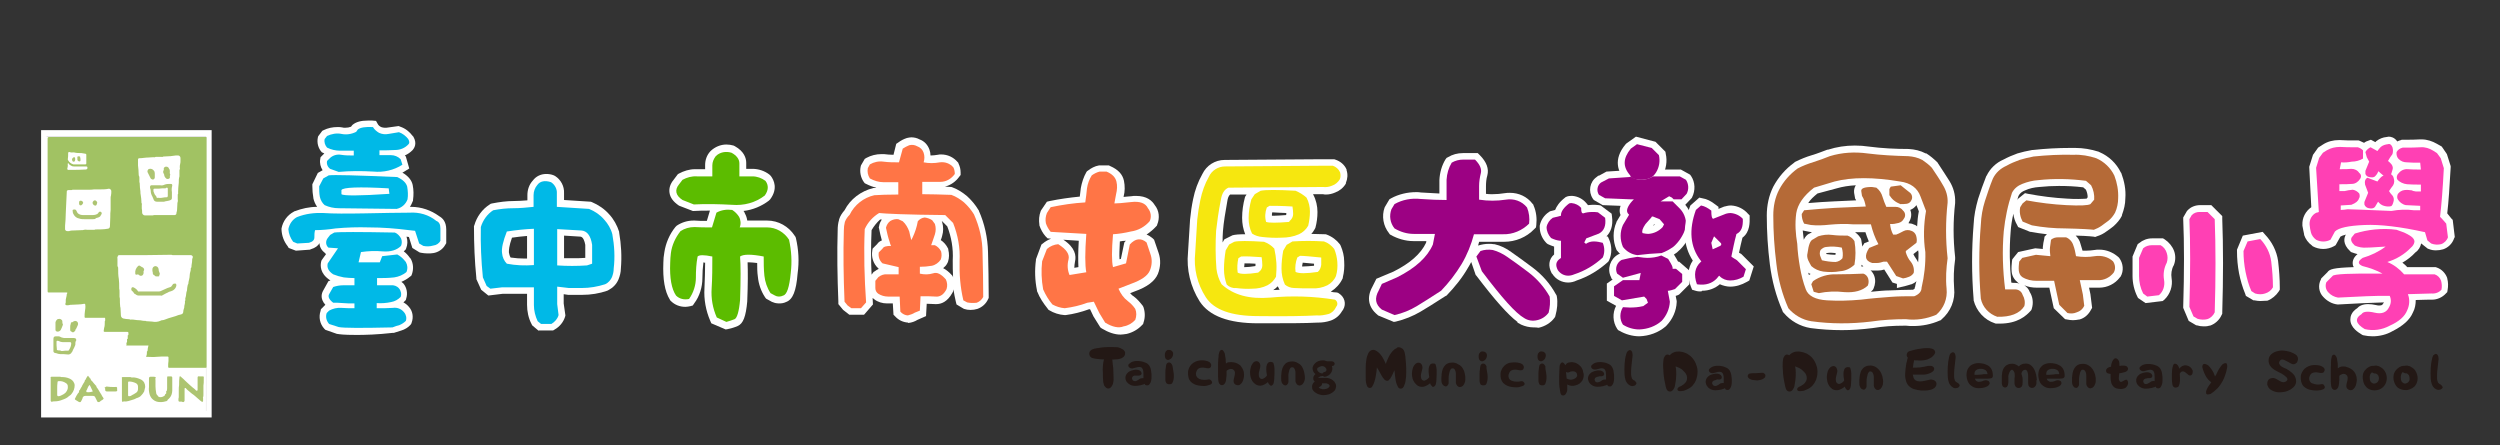 <?xml version="1.0" encoding="UTF-8"?>
<svg id="_圖層_1" data-name="圖層 1" xmlns="http://www.w3.org/2000/svg" viewBox="0 0 730 130">
  <rect x="0" y="0" width="730" height="130" fill="#333333" stroke="none"/>
  <defs>
    <style>
      .cls-1 {
        fill: #9c0183;
      }

      .cls-1, .cls-2, .cls-3, .cls-4, .cls-5, .cls-6, .cls-7, .cls-8, .cls-9, .cls-10, .cls-11, .cls-12, .cls-13 {
        stroke-width: 0px;
      }

      .cls-2 {
        fill: #231815;
      }

      .cls-3 {
        fill: #ff7546;
      }

      .cls-4 {
        fill: none;
      }

      .cls-14 {
        opacity: .3;
      }

      .cls-5 {
        fill: #b4b3b3;
      }

      .cls-6 {
        fill: #00b9e7;
      }

      .cls-7 {
        fill: #fff;
      }

      .cls-8 {
        fill: #5cbc00;
      }

      .cls-9 {
        fill: #b56a37;
      }

      .cls-10 {
        fill: #ff40b4;
      }

      .cls-11 {
        fill: #f6e70f;
      }

      .cls-12 {
        fill: #adc471;
      }

      .cls-13 {
        fill: #87bd42;
      }
    </style>
  </defs>
  <path class="cls-7" d="M478.7,98.2c-2,0-4.1-.6-5.8-1.6l-.4-.2-.3-.4c-1.3-2-1.4-4.6-.3-6.7l-2.7-1.5v-5l1.7-1.2-.3-.2-.2-.5c-1.2-2.4-.2-5.3,2.1-6.6l.2-.1.3-.1c1.6-.4,3.2-.7,4.8-.9h1.5c.6.1,1.2.1,1.8.1h0c1.2,0,2.3-.2,3.4-.6l.8-.3,3.3,1.6.3.5c.5.8.9,1.5,1.1,1.9h.3l3,2.6v4l-3,3-.4.2c-.2.1-.4.1-.6.2l.3,1.5v.3c-.1,2.6-1.2,5-3,6.9l-.1.1-.1.1c-2.1,1.8-4.8,2.8-7.7,2.9v-.4.4Z"/>
  <path class="cls-7" d="M474.5,52.5c-2-2.2-3.6-5.9.2-10.4l.2-.2,2.8-2,5.7,1.5,2.9,2.9.1.6c.5,2.2.1,4.5-1,6.5l-.1.2-.2.2c-.4.4-.8.6-1.1.8l-.2.1-.5.3h-4.1l-3.9.3-.8-.8Z"/>
  <rect class="cls-7" x="12" y="38" width="49.8" height="83.9"/>
  <path class="cls-5" d="M13.6,39.9v80.1h46.6V39.9H13.6ZM60.1,120H13.6V40h46.5v80Z"/>
  <rect class="cls-7" x="13.6" y="40" width="46.5" height="80"/>
  <path class="cls-12" d="M42.9,102.8v-.2c.2,0,.2-.2.2-.3,0-.4.1-.8.2-1.2.1-.2,0-.3-.2-.2h-6.2c-.1-.2.2-.4,0-.6v-.2c.2-.1.2-.2.2-.3v-.8c.1,0,.2-.1.2-.1h0v-1c.1,0,.2,0,.2-.2v-.3q.1-.5-.4-.5h-6.5q-.4,0-.3-.4c.1-.4,0-.4.1-.7.2-.6.2-1.2.2-1.8v-.2c.2-.2.1-.5.1-.8s-.1-.2-.2-.2h-5.6c-.1,0-.2-.1-.2-.2v-.1c0-.5,0-1,.1-1.6s.2-1.3.1-1.9c0-.2-.1-.3-.3-.3-.6.1-1.1.2-1.7.2-.7,0-1.4.1-2.1.1h-.2c-.4.1-.9.2-1.3.1-.1,0-.2-.1-.2-.2v-.3c.1-.1.1-.3.1-.5-.1-.8.3-1.5.3-2.2,0-.1.1-.1.1-.2.1-.2.1-.3-.2-.3h-4.8c-.7,0-.7.1-.7-.7v-44c0-.6,0-.7.6-.7h45.2c.7,0,.6-.1.6.6v66.6c0,.1-.1.2-.2.2h-10.7c-.2,0-.3-.1-.3-.3,0-.6,0-1.1.1-1.7v-1c0-.2-.1-.3-.3-.3h-.3c-1,0-2,0-3,.1-.8.1-1.7,0-2.5,0h-.3c-.1,0-.2-.1-.1-.2.2-.4.2-.8.2-1.2ZM42.3,74.5h-7.4c-.2,0-.4,0-.5.3s-.2.4-.1.7v2c0,.1,0,.3.1.4s.1.3.1.4c0,1.1,0,2.1.2,3.2.1.8.1,1.6.1,2.3v.4c.1.4.1.7.1,1.1v1.4c0,.1.1.3.1.5,0,.8,0,1.6.1,2.4.1.2.1.4.1.6,0,.6.1,1.3.1,1.9,0,.4.3.8.7.9.5.1,1,.2,1.5.2h.2c.2.1.5.2.7.1.7,0,1.4.2,2.1.2s1.1.2,1.7.2h.3c.1.1.3.1.4.1.5,0,1,.1,1.5.1.9.2,1.8.1,2.6-.3.1-.1.3-.1.4-.1.3,0,.5-.1.8-.2.7-.3,1.4-.5,2.1-.7.3-.1.7-.2,1-.3.5-.2,1-.4,1.6-.5.4-.1.6-.4.6-.7s.1-.7.2-1c.1-.2.1-.3.1-.5,0-.5.3-1,.2-1.6v-.1c.2-.2.1-.4.1-.6s0-.3.1-.5c.2-.6.1-1.3.4-2,0-.5.1-1,.2-1.5,0-.2.2-.3.2-.5,0-.4.1-.7.2-1.1.1-.5.2-.9.2-1.4,0-.7.4-1.3.3-1.9,0,0,0-.1.1-.2s.1-.2.1-.3c0-.6.2-1.2.2-1.8,0-.2,0-.5.1-.7.2-.3.1-.7-.2-.8-.1-.1-.2-.1-.4-.1h-5.2c-.2-.1-.4-.1-.6-.1l-7.5.1ZM43.4,62.9h1.2c.2-.1.4-.1.7-.1h5.7c.2,0,.5-.2.5-.4,0-.4.2-.7.2-1.1,0-.6.1-1.2.1-1.8v-.2c.1-.3.2-.7.1-1.1v-1.4c.1-.2.2-.4.1-.6,0-.9.1-1.9.2-2.8,0-.6,0-1.3.2-1.9v-1.8c.1-.2.2-.5.1-.8,0-.3,0-.7.1-1s.1-.7.1-1v-.7c0-.4-.2-.7-.6-.8h-.8l-1.5.2c-.7,0-1.3.1-1.9.1h-.2c-.2.2-.5.1-.7.1h-1.5c-.2.1-.5.2-.7.1l-1.6.1c-.8,0-1.6.2-2.5.2-.2,0-.4.1-.4.4v1.7c.1.9.2,1.8.2,2.7,0,.1,0,.3.1.4.1.2.1.3.1.5v1.3c.1.1.1.3.1.4,0,.8.1,1.5.2,2.3,0,.4,0,.7.1,1.1.1.7.2,1.3.2,2v.2c.1.2.2.4.1.6v1.1c.1.4.1.8.1,1.2s.4.8.8.8h.1s1,0,1,0ZM29.5,55.3h-2c-.5.1-1.1.1-1.6.1h-4.7c-.2.1-.3.1-.5.1h-.7c-.3,0-.5.2-.5.4v.1c0,.7-.1,1.4-.1,2.1-.1,1.4-.1,2.8-.2,4.3,0,1.2-.1,2.3-.2,3.5v.8c-.1.4.2.8.7.8h.2c.2,0,.4,0,.5-.1.3-.1.7-.1,1-.1.8,0,1.6-.1,2.5-.1h.2c.4-.1.9-.2,1.3-.1h2.2c.1-.1.3-.1.4-.1,1.1,0,2.3,0,3.4-.2.4,0,.7-.3.7-.7h0c0-.9.1-1.7.1-2.6s0-1.5.1-2.2v-3.4c0-.3,0-.5.1-.8.1-.4.1-.9.1-1.3s-.4-.7-.7-.7c-.9.2-1.6.2-2.3.2ZM23.2,48h1.7q.3,0,.3-.3v-2.5c0-.1,0-.2-.2-.3-.4-.1-.8-.1-1.2-.2-.7,0-1.5,0-2.2-.2h-.2c-.3,0-.7.1-1-.1h-.2c-.1,0-.3,0-.3.3,0,.6,0,1.2-.1,1.8,0,.1,0,.2.1.3.3.6.9,1,1.5,1.2h1.8ZM19.9,47.6c-.1.1-.2.3-.1.5,0,.3,0,.6-.1.9-.2.5.1.7.5.6h.5c1.4,0,2.9,0,4.3-.1h.1c.2-.1.4-.1.4-.3.1-.5,0-.6-.5-.6h-3.4c-.2,0-.4,0-.6-.1-.4-.2-.8-.4-1-.8,0,0-.1,0-.1-.1h0Z"/>
  <path class="cls-12" d="M57.7,114v-3.7c0-.3.1-.5.5-.4h1c.2,0,.4.1.3.4v.7c0,.5,0,1.1-.1,1.6v2.6c0,.3,0,.6-.1.8-.1.1,0,.2,0,.3v.8c0,.2-.2.3-.4.2-.1-.1-.2-.2-.4-.3-.5-.5-1.1-.9-1.6-1.4-.2-.2-.5-.4-.8-.6s-.8-.7-1.2-1c-.2-.2-.5-.4-.6-.6s-.3-.1-.4,0v3.6c0,.2-.3.5-.5.4-.3-.1-.5-.2-.8-.1-.4,0-.5-.1-.5-.5,0-.3,0-.5.1-.8v-2c0-.5,0-1.1.1-1.6v-.2c0-.7,0-1.3.1-2,0-.1,0-.2.1-.3s.2,0,.3.1c.5.4.9.8,1.3,1.2s.9.8,1.3,1.2c.3.2.5.5.8.7.4.3.8.6,1.1,1l.4-.1Z"/>
  <path class="cls-12" d="M16.4,110h.9c.2,0,.4,0,.6.1h.2c.7,0,1.4.1,2.1.4.5.2.9.5,1.2.9.2.3.4.7.4,1.1,0,.9-.3,1.8-.9,2.5-.2.3-.5.5-.8.7-.5.5-1.2.8-1.8,1-.7.3-1.5.5-2.4.5-.2,0-.5,0-.7.1-.1.1-.4-.1-.4-.3v-6.6c-.1-.2,0-.4.3-.4h1.3ZM16.7,113.5h0v1.8q0,.4.4.4c.2,0,.5-.1.7-.2.5-.2,1-.5,1.4-.9.4-.5.7-1.1.6-1.8,0-.4-.2-.7-.5-.9-.7-.5-1.5-.7-2.2-.6-.2,0-.3.1-.3.3-.1.7-.1,1.3-.1,1.9h0Z"/>
  <path class="cls-12" d="M35.8,117.4c-.1-.1-.2-.3-.2-.5v-6.4c-.1-.3,0-.4.3-.4h1.9c.2,0,.4,0,.6.1.1.1.3,0,.4,0,.7,0,1.4.2,2.1.5.5.2.9.5,1.2,1,.2.4.3.8.3,1.3-.1.4-.2.9-.3,1.3-.2.4-.5.8-.8,1.1-.1.1-.2.2-.3.3s-.1.1-.1.1c-.3.1-.6.4-.9.4-.1,0-.2.1-.2.1-.4.2-.8.4-1.3.5l-1,.3c-.4.1-.9.2-1.3.1-.1.1-.3,0-.4.2ZM37.4,113.5h0v1.9q0,.3.3.3c.3,0,.6-.1.8-.3.4-.2.8-.4,1.2-.7.4-.2.6-.7.6-1.1v-.7c0-.4-.2-.8-.6-1-.6-.3-1.3-.5-2-.5-.2,0-.3.1-.3.3v1.8Z"/>
  <path class="cls-12" d="M48.5,114.5v-.2c.1,0,.1-.1.2-.2.1-.3.1-.6.1-.9v-2.9c0-.3,0-.4.3-.4h.8q.4,0,.4.4v3.8c0,.4-.1.7-.2,1.1-.2.6-.6,1.1-1.1,1.5,0,0-.1.1-.1.2-.1.2-.4.3-.6.3-.4.1-.7.2-1.1.2h-.5c-.7,0-1.4-.2-2-.7-.5-.4-.8-.9-1-1.5-.2-.7-.3-1.5-.2-2.2v-2.5q0-.5.5-.5h.7c.3,0,.6,0,.8.2-.1.2-.2.4-.1.7v1.9c0,.6.1,1.3.2,1.9,0,.3.2.6.4.8.1,0,.1.1.2.2v.1c.5.3,1.1.2,1.6-.1.3-.2.5-.3.4-.6h0c.4-.1.4-.4.3-.6Z"/>
  <path class="cls-12" d="M28,112.6q.1,0,.1.1c0,.2.1.3.2.5.4.4.6,1,.9,1.4s.5.8.7,1.2c.1.1.2.2.2.3.2.1.2.4,0,.5l-.1.1c-.3.2-.7.4-1,.7h-.4c-.1,0-.1-.1-.2-.2-.2-.4-.4-.8-.6-1.2-.1-.3-.4-.4-.7-.4h-2.2c-.4,0-.8.3-.8.7-.1.3-.3.7-.5,1-.1.2-.3.1-.5.1-.3-.2-.7-.4-1-.6s-.3-.3-.1-.6c.1-.2.2-.4.3-.6.2-.3.3-.5.5-.8.3-.1.2-.4.3-.6v-.2c.1,0,.2-.1.2-.1.2-.3.3-.7.6-1v-.2h0s.1,0,.1-.1c.2-.4.4-.7.6-1,.1-.2.2-.4.2-.6h0c.1,0,.2-.1.2-.2.2-.4.4-.8.7-1.1.2.2.3.5.5.6h0c0,.1,0,.2.2.2h0c.1.4.3.7.6.9h0c.4.6.8.9,1,1.2ZM26.2,112.4c-.1.1-.2.2-.3.3-.3.4-.4,1-.7,1.4v.2c0,.1.1.2.1.2h0c.6.1,1.2,0,1.8-.2l-.9-1.9Z"/>
  <path class="cls-12" d="M15.6,100.7v-1.7c0-.6.2-.8.8-.8h.7c.2,0,.4.1.6.2.3.2.7.2,1,.3h2.9c.3,0,.5.1.6.3.1.2.1.4,0,.5-.2.3-.2.7-.2,1v.2c-.2.5-.4,1-.7,1.5-.1.2-.1.4-.3.6s-.1.1-.1.2c-.3.4-.8.6-1.2.5-.7-.1-1.4-.1-2.1-.1-.3,0-.7-.1-1-.2-.1-.1-.3-.1-.4-.1-.4,0-.7-.4-.6-.7v-1.7h0ZM19,102.4h.8c.2,0,.4-.1.4-.3.2-.3.3-.6.4-.8.1-.3.2-.7.2-1q0-.4-.4-.4h-2.1c-.4,0-.7-.1-1.1-.3-.1,0-.2-.1-.4-.1s-.3.1-.3.3c0,.7,0,1.4.1,2.1,0,.4,0,.3.4.4s.5-.1.7.1c.1.1.3.1.5.1l.8-.1Z"/>
  <path class="cls-12" d="M17.3,93.1c.3,0,.5.1.7.3.1.1.2.2.2.4,0,.3,0,.5.1.8.1.1.1.3,0,.4-.2.5-.3.9-.6,1.4-.3.4-.9.6-1.3.3,0,0-.1,0-.1-.1-.1-.1-.1-.2-.1-.3v-1.7c-.1-.6.2-1.1.6-1.4.2-.1.3,0,.5-.1Z"/>
  <path class="cls-12" d="M21.9,93.7c.6,0,.9.4.9.9,0,.2-.1.4-.2.6-.2.4-.3.8-.6,1.1v.1c0,.3-.2.3-.4.5-.2.2-.4.2-.6,0-.5-.2-.5-.3-.5-.8v-.8c0-.4.2-.7.2-1,0-.2.2-.2.4-.2.2-.2.5-.3.8-.4Z"/>
  <path class="cls-12" d="M32.4,114.3h-1.2q-.4,0-.5-.4c0-.2.1-.4-.1-.6s0-.1.1-.2c.2-.2.5-.3.7-.2.6.1,1.2.1,1.8.1h.5c.2-.1.4,0,.5.2v.5c.1.4,0,.6-.4.6h-1.4Z"/>
  <path class="cls-12" d="M43.6,86.3h-3.2c-.2,0-.4-.1-.6-.2-.1-.1-.2-.2-.3-.2s-.2-.1-.3-.2c-.2-.3-.4-.6-.7-.8-.2-.2-.2-.5-.1-.8.1-.2.3-.3.5-.2h.1c.2.1.3.2.5.3.3.2.5.4.7.7.1.2.3.3.5.2h5.8c.2,0,.3-.1.4-.1.7-.3,1.3-.6,2-.9.3-.1.6-.2.9-.3.2-.1.3-.2.4-.4.1-.1.2-.2.2-.3.2-.3.5-.3.8-.3s.3.4.3.6c-.1.6-.5,1.1-1,1.4-.4.2-.7.3-1.1.4-.4.2-.8.4-1.2.6-.3.2-.6.3-.9.5-.1.1-.3,0-.4,0h-3.3Z"/>
  <path class="cls-12" d="M41.9,79.3c.1.4,0,.7-.2,1-.2.2-.5.3-.8.2-.1,0-.2-.1-.3-.2-.2-.2-.5-.2-.7-.1s-.4-.1-.4-.3v-.1c-.1-.8.2-1.5.8-2.1.2-.2.5-.2.7,0h0c.1.1.3.2.5.3.3.1.6.4.6.8-.1.3-.2.4-.2.5Z"/>
  <path class="cls-12" d="M44.5,79.1v-.5c0-.4.3-.8.8-.9.5,0,.9.3,1,.8,0,.4.1.8.3,1.2.1.2.1.3,0,.5-.1.1-.1.2-.1.3,0,.2-.1.2-.2.2h-.7c-.1,0-.2,0-.3-.1s-.1-.1-.2-.2c-.5-.2-.5-.5-.5-1-.1-.1-.1-.2-.1-.3h0Z"/>
  <path class="cls-12" d="M50.2,56.1v1.6c0,.5-.1.6-.6.8s-1.2.2-1.7.4h-2.1c-.5,0-.9-.3-1-.8-.1-.2-.2-.5-.3-.7-.3-.5-.5-1.1-.5-1.8,0-.3-.2-.6-.2-.9s.1-.6.4-.6h2.6c.5.1.9,0,1.3-.2.5-.2,1.1-.2,1.7-.2.4,0,.5.1.5.5-.2.7-.2,1.3-.1,1.9h0ZM46.3,55.1h-1.2c-.2,0-.3.1-.3.3,0,.3,0,.6.2.9.1.4.3.7.6,1,.1.1.1.2.1.3s.2.2.2.2c.3-.1.5,0,.8,0,.6,0,1.2-.2,1.8-.2h.2c.2,0,.3-.2.3-.4v-2.1c0-.2-.1-.3-.3-.3-.1,0-.2,0-.2.1-.1.1-.3.1-.4.1h-.8l-1,.1Z"/>
  <path class="cls-12" d="M49.6,50.1c0,.2-.1.5.1.8v.2c-.1.1-.1.3-.1.5.1.3-.1.5-.3.6-.3.1-.6.1-.8-.1-.2-.2-.4-.4-.5-.7,0-.3-.1-.6-.3-.9-.1-.2-.1-.4,0-.6.1-.2.2-.4.1-.6,0-.2.1-.4.3-.5.4-.3,1-.1,1.2.3v.1c.3.3.3.6.3.9Z"/>
  <path class="cls-12" d="M45.2,51.2v.6c0,.3-.2.5-.4.6-.3.1-.6-.1-.8-.3-.3-.5-.5-1.1-.8-1.6-.2-.3-.2-.6,0-.9.1-.2.3-.3.5-.3.4-.1.9.1,1.2.5.2.2.3.5.3.8v.6h0Z"/>
  <path class="cls-12" d="M25.8,64h-1.1c-.5,0-1.1,0-1.6-.2-.7-.1-1.3-.6-1.6-1.2-.2-.3-.3-.7-.3-1.1,0-.2.1-.3.3-.3.3-.1.7,0,.8.3q0,.1.1.2c.1.3.3.6.5.7.4.3.9.4,1.4.4h2.8c.5,0,.9-.1,1.3-.3.1,0,.1-.2.2-.2s.2-.5.6-.5c.3,0,.5.2.5.5,0,.1,0,.2-.1.3l-.3.5c-.1.2-.4.3-.6.4-.2.1-.5.1-.7.2-.1.3-.5.3-.9.3h-1.3Z"/>
  <path class="cls-12" d="M27.7,58.5c.3,0,.4.2.6.4s0,.6-.1.9c-.1.2-.3.3-.5.2-.3,0-.5-.3-.6-.5s-.1-.5.1-.7c.1-.1.2-.3.5-.3Z"/>
  <path class="cls-12" d="M23.1,59.2v-.2c0-.2.2-.4.4-.4.3,0,.6.1.7.4.2.2,0,.4-.1.6-.1.1-.2.2-.3.3-.2.1-.5.1-.6-.1,0-.1-.1-.2-.1-.2v-.4h0Z"/>
  <path class="cls-12" d="M21.5,47.2c-.2.1-.3-.1-.4-.3s-.1-.4,0-.6c.2-.2.3-.4.6-.4.1,0,.2.1.2.2.1.2.1.5,0,.8-.1.2-.1.3-.4.3Z"/>
  <path class="cls-12" d="M23.5,46.4v.4c0,.3-.2.4-.5.3-.2-.1-.4-.2-.4-.5v-.5c0-.2-.1-.3.1-.4.2-.1.4-.1.6,0,.1,0,.1.1.1.2l.1.5h0Z"/>
  <g class="cls-14">
    <rect class="cls-7" x="13.6" y="40" width="46.5" height="80"/>
    <path class="cls-13" d="M42.9,102.8v-.2c.2,0,.2-.2.2-.3,0-.4.1-.8.2-1.2.1-.2,0-.3-.2-.2h-6.2c-.1-.2.2-.4,0-.6v-.2c.2-.1.2-.2.2-.3v-.8c.1,0,.2-.1.2-.1h0v-1c.1,0,.2,0,.2-.2v-.3q.1-.5-.4-.5h-6.5q-.4,0-.3-.4c.1-.4,0-.4.1-.7.2-.6.2-1.2.2-1.8v-.2c.2-.2.1-.5.1-.8s-.1-.2-.2-.2h-5.6c-.1,0-.2-.1-.2-.2v-.1c0-.5,0-1,.1-1.6s.2-1.3.1-1.9c0-.2-.1-.3-.3-.3-.6.1-1.1.2-1.7.2-.7,0-1.4.1-2.1.1h-.2c-.4.1-.9.2-1.3.1-.1,0-.2-.1-.2-.2v-.3c.1-.1.1-.3.1-.5-.1-.8.3-1.5.3-2.2,0-.1.1-.1.1-.2.1-.2.1-.3-.2-.3h-4.8c-.7,0-.7.1-.7-.7v-44c0-.6,0-.7.6-.7h45.2c.7,0,.6-.1.6.6v66.6c0,.1-.1.2-.2.2h-10.7c-.2,0-.3-.1-.3-.3,0-.6,0-1.1.1-1.7v-1c0-.2-.1-.3-.3-.3h-.3c-1,0-2,0-3,.1-.8.1-1.7,0-2.5,0h-.3c-.1,0-.2-.1-.1-.2.2-.4.2-.8.2-1.2ZM42.3,74.5h-7.4c-.2,0-.4,0-.5.3s-.2.4-.1.7v2c0,.1,0,.3.1.4s.1.3.1.4c0,1.1,0,2.1.2,3.2.1.8.1,1.6.1,2.3v.4c.1.4.1.7.1,1.1v1.4c0,.1.1.3.1.5,0,.8,0,1.6.1,2.4.1.2.1.4.1.6,0,.6.1,1.3.1,1.9,0,.4.3.8.7.9.5.1,1,.2,1.5.2h.2c.2.1.5.2.7.1.7,0,1.4.2,2.1.2s1.1.2,1.7.2h.3c.1.1.3.1.4.1.5,0,1,.1,1.5.1.9.2,1.8.1,2.6-.3.1-.1.3-.1.4-.1.3,0,.5-.1.8-.2.7-.3,1.4-.5,2.1-.7.3-.1.7-.2,1-.3.5-.2,1-.4,1.6-.5.4-.1.6-.4.6-.7s.1-.7.2-1c.1-.2.1-.3.1-.5,0-.5.3-1,.2-1.6v-.1c.2-.2.1-.4.1-.6s0-.3.1-.5c.2-.6.1-1.3.4-2,0-.5.1-1,.2-1.5,0-.2.2-.3.2-.5,0-.4.1-.7.2-1.1.1-.5.2-.9.2-1.4,0-.7.4-1.3.3-1.9,0,0,0-.1.1-.2s.1-.2.1-.3c0-.6.2-1.2.2-1.8,0-.2,0-.5.1-.7.2-.3.1-.7-.2-.8-.1-.1-.2-.1-.4-.1h-5.2c-.2-.1-.4-.1-.6-.1l-7.5.1ZM43.4,62.9h1.2c.2-.1.4-.1.7-.1h5.7c.2,0,.5-.2.5-.4,0-.4.2-.7.2-1.1,0-.6.1-1.2.1-1.8v-.2c.1-.3.2-.7.1-1.1v-1.4c.1-.2.2-.4.1-.6,0-.9.1-1.9.2-2.8,0-.6,0-1.3.2-1.9v-1.8c.1-.2.2-.5.1-.8,0-.3,0-.7.1-1s.1-.7.1-1v-.7c0-.4-.2-.7-.6-.8h-.8l-1.5.2c-.7,0-1.3.1-1.9.1h-.2c-.2.2-.5.1-.7.1h-1.5c-.2.1-.5.2-.7.1l-1.6.1c-.8,0-1.6.2-2.5.2-.2,0-.4.1-.4.4v1.7c.1.9.2,1.8.2,2.7,0,.1,0,.3.1.4.1.2.1.3.1.5v1.3c.1.1.1.3.1.4,0,.8.1,1.5.2,2.3,0,.4,0,.7.1,1.1.1.7.2,1.3.2,2v.2c.1.2.2.4.1.6v1.1c.1.4.1.8.1,1.2s.4.8.8.8h.1s1,0,1,0ZM29.5,55.3h-2c-.5.1-1.1.1-1.6.1h-4.7c-.2.1-.3.1-.5.1h-.7c-.3,0-.5.2-.5.4v.1c0,.7-.1,1.4-.1,2.1-.1,1.4-.1,2.8-.2,4.3,0,1.2-.1,2.3-.2,3.5v.8c-.1.4.2.8.7.8h.2c.2,0,.4,0,.5-.1.3-.1.7-.1,1-.1.8,0,1.6-.1,2.5-.1h.2c.4-.1.9-.2,1.3-.1h2.2c.1-.1.3-.1.4-.1,1.1,0,2.3,0,3.4-.2.4,0,.7-.3.7-.7h0c0-.9.1-1.7.1-2.6s0-1.5.1-2.2v-3.4c0-.3,0-.5.1-.8.1-.4.1-.9.1-1.3s-.4-.7-.7-.7c-.9.2-1.6.2-2.3.2ZM23.2,48h1.7q.3,0,.3-.3v-2.5c0-.1,0-.2-.2-.3-.4-.1-.8-.1-1.2-.2-.7,0-1.5,0-2.2-.2h-.2c-.3,0-.7.1-1-.1h-.2c-.1,0-.3,0-.3.3,0,.6,0,1.2-.1,1.8,0,.1,0,.2.1.3.3.6.9,1,1.5,1.2h1.8ZM19.9,47.6c-.1.1-.2.3-.1.5,0,.3,0,.6-.1.9-.2.5.1.7.5.6h.5c1.4,0,2.9,0,4.3-.1h.1c.2-.1.4-.1.4-.3.1-.5,0-.6-.5-.6h-3.4c-.2,0-.4,0-.6-.1-.4-.2-.8-.4-1-.8,0,0-.1,0-.1-.1h0Z"/>
    <path class="cls-12" d="M57.7,114v-3.7c0-.3.1-.5.5-.4h1c.2,0,.4.1.3.4v.7c0,.5,0,1.1-.1,1.6v2.6c0,.3,0,.6-.1.8-.1.1,0,.2,0,.3v.8c0,.2-.2.3-.4.2-.1-.1-.2-.2-.4-.3-.5-.5-1.1-.9-1.6-1.4-.2-.2-.5-.4-.8-.6s-.8-.7-1.2-1c-.2-.2-.5-.4-.6-.6s-.3-.1-.4,0v3.6c0,.2-.3.5-.5.4-.3-.1-.5-.2-.8-.1-.4,0-.5-.1-.5-.5,0-.3,0-.5.1-.8v-2c0-.5,0-1.1.1-1.6v-.2c0-.7,0-1.3.1-2,0-.1,0-.2.1-.3s.2,0,.3.1c.5.4.9.8,1.3,1.2s.9.8,1.3,1.2c.3.2.5.5.8.7.4.3.8.6,1.1,1l.4-.1Z"/>
    <path class="cls-12" d="M16.4,110h.9c.2,0,.4,0,.6.1h.2c.7,0,1.4.1,2.1.4.5.2.9.5,1.2.9.2.3.4.7.4,1.1,0,.9-.3,1.8-.9,2.5-.2.3-.5.5-.8.7-.5.5-1.2.8-1.8,1-.7.3-1.5.5-2.4.5-.2,0-.5,0-.7.1-.1.1-.4-.1-.4-.3v-6.6c-.1-.2,0-.4.3-.4h1.3ZM16.7,113.5h0v1.8q0,.4.4.4c.2,0,.5-.1.7-.2.5-.2,1-.5,1.4-.9.4-.5.7-1.1.6-1.8,0-.4-.2-.7-.5-.9-.7-.5-1.5-.7-2.2-.6-.2,0-.3.1-.3.3-.1.7-.1,1.3-.1,1.9h0Z"/>
    <path class="cls-12" d="M35.8,117.4c-.1-.1-.2-.3-.2-.5v-6.4c-.1-.3,0-.4.3-.4h1.9c.2,0,.4,0,.6.1.1.1.3,0,.4,0,.7,0,1.4.2,2.1.5.5.2.9.5,1.2,1,.2.4.3.8.3,1.3-.1.4-.2.9-.3,1.3-.2.4-.5.8-.8,1.1-.1.1-.2.2-.3.3s-.1.1-.1.1c-.3.1-.6.4-.9.4-.1,0-.2.1-.2.1-.4.2-.8.4-1.3.5l-1,.3c-.4.1-.9.2-1.3.1-.1.1-.3,0-.4.2ZM37.4,113.5h0v1.9q0,.3.3.3c.3,0,.6-.1.8-.3.4-.2.8-.4,1.2-.7.4-.2.6-.7.6-1.1v-.7c0-.4-.2-.8-.6-1-.6-.3-1.3-.5-2-.5-.2,0-.3.1-.3.3v1.8Z"/>
    <path class="cls-12" d="M48.5,114.5v-.2c.1,0,.1-.1.2-.2.1-.3.1-.6.1-.9v-2.9c0-.3,0-.4.3-.4h.8q.4,0,.4.4v3.8c0,.4-.1.7-.2,1.1-.2.6-.6,1.1-1.1,1.5,0,0-.1.1-.1.2-.1.2-.4.3-.6.3-.4.1-.7.2-1.1.2h-.5c-.7,0-1.4-.2-2-.7-.5-.4-.8-.9-1-1.5-.2-.7-.3-1.5-.2-2.2v-2.5q0-.5.5-.5h.7c.3,0,.6,0,.8.2-.1.2-.2.4-.1.7v1.9c0,.6.1,1.3.2,1.9,0,.3.2.6.4.8.1,0,.1.1.2.2v.1c.5.3,1.1.2,1.6-.1.3-.2.5-.3.4-.6h0c.4-.1.4-.4.3-.6Z"/>
    <path class="cls-12" d="M28,112.6q.1,0,.1.1c0,.2.1.3.2.5.4.4.6,1,.9,1.4s.5.8.7,1.2c.1.1.2.2.2.3.2.1.2.4,0,.5l-.1.1c-.3.2-.7.4-1,.7h-.4c-.1,0-.1-.1-.2-.2-.2-.4-.4-.8-.6-1.2-.1-.3-.4-.4-.7-.4h-2.2c-.4,0-.8.3-.8.7-.1.3-.3.7-.5,1-.1.2-.3.1-.5.1-.3-.2-.7-.4-1-.6s-.3-.3-.1-.6c.1-.2.2-.4.3-.6.2-.3.3-.5.5-.8.3-.1.2-.4.3-.6v-.2c.1,0,.2-.1.2-.1.2-.3.3-.7.6-1v-.2h0s.1,0,.1-.1c.2-.4.4-.7.6-1,.1-.2.2-.4.2-.6h0c.1,0,.2-.1.2-.2.2-.4.4-.8.7-1.1.2.2.3.5.5.6h0c0,.1,0,.2.2.2h0c.1.4.3.7.6.9h0c.4.6.8.9,1,1.2ZM26.2,112.4c-.1.1-.2.2-.3.3-.3.4-.4,1-.7,1.4v.2c0,.1.1.2.1.2h0c.6.1,1.2,0,1.8-.2l-.9-1.9Z"/>
    <path class="cls-12" d="M15.6,100.7v-1.7c0-.6.2-.8.8-.8h.7c.2,0,.4.1.6.2.3.2.7.2,1,.3h2.9c.3,0,.5.1.6.3.1.2.1.4,0,.5-.2.3-.2.7-.2,1v.2c-.2.5-.4,1-.7,1.5-.1.2-.1.4-.3.6s-.1.1-.1.2c-.3.4-.8.6-1.2.5-.7-.1-1.4-.1-2.1-.1-.3,0-.7-.1-1-.2-.1-.1-.3-.1-.4-.1-.4,0-.7-.4-.6-.7v-1.7h0ZM19,102.4h.8c.2,0,.4-.1.4-.3.2-.3.3-.6.4-.8.1-.3.2-.7.2-1q0-.4-.4-.4h-2.1c-.4,0-.7-.1-1.1-.3-.1,0-.2-.1-.4-.1s-.3.1-.3.3c0,.7,0,1.4.1,2.1,0,.4,0,.3.4.4s.5-.1.7.1c.1.1.3.1.5.1l.8-.1Z"/>
    <path class="cls-12" d="M17.3,93.1c.3,0,.5.1.7.3.1.1.2.2.2.4,0,.3,0,.5.1.8.1.1.1.3,0,.4-.2.5-.3.9-.6,1.4-.3.4-.9.6-1.3.3,0,0-.1,0-.1-.1-.1-.1-.1-.2-.1-.3v-1.7c-.1-.6.2-1.1.6-1.4.2-.1.3,0,.5-.1Z"/>
    <path class="cls-12" d="M21.9,93.7c.6,0,.9.4.9.9,0,.2-.1.4-.2.6-.2.4-.3.8-.6,1.1v.1c0,.3-.2.3-.4.5-.2.2-.4.2-.6,0-.5-.2-.5-.3-.5-.8v-.8c0-.4.2-.7.2-1,0-.2.2-.2.4-.2.2-.2.5-.3.8-.4Z"/>
    <path class="cls-12" d="M32.4,114.3h-1.2q-.4,0-.5-.4c0-.2.1-.4-.1-.6s0-.1.1-.2c.2-.2.5-.3.7-.2.6.1,1.2.1,1.8.1h.5c.2-.1.4,0,.5.2v.5c.1.4,0,.6-.4.6h-1.4Z"/>
    <path class="cls-12" d="M43.6,86.3h-3.2c-.2,0-.4-.1-.6-.2-.1-.1-.2-.2-.3-.2s-.2-.1-.3-.2c-.2-.3-.4-.6-.7-.8-.2-.2-.2-.5-.1-.8.1-.2.3-.3.5-.2h.1c.2.1.3.2.5.3.3.2.5.4.7.7.1.2.3.3.5.2h5.8c.2,0,.3-.1.4-.1.7-.3,1.3-.6,2-.9.3-.1.6-.2.9-.3.2-.1.3-.2.4-.4.1-.1.2-.2.2-.3.2-.3.5-.3.8-.3s.3.4.3.6c-.1.6-.5,1.1-1,1.4-.4.2-.7.3-1.1.4-.4.2-.8.4-1.2.6-.3.2-.6.3-.9.5-.1.1-.3,0-.4,0h-3.3Z"/>
    <path class="cls-12" d="M41.9,79.3c.1.4,0,.7-.2,1-.2.2-.5.3-.8.2-.1,0-.2-.1-.3-.2-.2-.2-.5-.2-.7-.1s-.4-.1-.4-.3v-.1c-.1-.8.2-1.5.8-2.1.2-.2.5-.2.7,0h0c.1.1.3.2.5.3.3.1.6.4.6.8-.1.3-.2.4-.2.5Z"/>
    <path class="cls-12" d="M44.5,79.1v-.5c0-.4.3-.8.8-.9.5,0,.9.3,1,.8,0,.4.1.8.3,1.2.1.2.1.3,0,.5-.1.1-.1.2-.1.3,0,.2-.1.2-.2.2h-.7c-.1,0-.2,0-.3-.1s-.1-.1-.2-.2c-.5-.2-.5-.5-.5-1-.1-.1-.1-.2-.1-.3h0Z"/>
    <path class="cls-12" d="M50.2,56.1v1.6c0,.5-.1.6-.6.8s-1.2.2-1.7.4h-2.1c-.5,0-.9-.3-1-.8-.1-.2-.2-.5-.3-.7-.3-.5-.5-1.1-.5-1.8,0-.3-.2-.6-.2-.9s.1-.6.4-.6h2.6c.5.1.9,0,1.3-.2.5-.2,1.1-.2,1.7-.2.4,0,.5.1.5.5-.2.7-.2,1.3-.1,1.9h0ZM46.3,55.1h-1.2c-.2,0-.3.1-.3.3,0,.3,0,.6.2.9.1.4.3.7.6,1,.1.1.1.2.1.3s.2.2.2.2c.3-.1.5,0,.8,0,.6,0,1.2-.2,1.8-.2h.2c.2,0,.3-.2.3-.4v-2.1c0-.2-.1-.3-.3-.3-.1,0-.2,0-.2.1-.1.1-.3.1-.4.1h-.8l-1,.1Z"/>
    <path class="cls-12" d="M49.6,50.1c0,.2-.1.5.1.8v.2c-.1.1-.1.3-.1.5.1.3-.1.5-.3.6-.3.1-.6.1-.8-.1-.2-.2-.4-.4-.5-.7,0-.3-.1-.6-.3-.9-.1-.2-.1-.4,0-.6.1-.2.2-.4.1-.6,0-.2.1-.4.3-.5.4-.3,1-.1,1.2.3v.1c.3.3.3.6.3.9Z"/>
    <path class="cls-12" d="M45.2,51.2v.6c0,.3-.2.5-.4.6-.3.1-.6-.1-.8-.3-.3-.5-.5-1.1-.8-1.6-.2-.3-.2-.6,0-.9.1-.2.3-.3.5-.3.4-.1.9.1,1.2.5.2.2.3.5.3.8v.6h0Z"/>
    <path class="cls-12" d="M25.8,64h-1.1c-.5,0-1.1,0-1.6-.2-.7-.1-1.3-.6-1.6-1.2-.2-.3-.3-.7-.3-1.1,0-.2.1-.3.3-.3.3-.1.7,0,.8.3q0,.1.1.2c.1.3.3.6.5.7.4.3.9.4,1.4.4h2.8c.5,0,.9-.1,1.3-.3.1,0,.1-.2.2-.2s.2-.5.6-.5c.3,0,.5.2.5.5,0,.1,0,.2-.1.3l-.3.5c-.1.2-.4.3-.6.4-.2.1-.5.1-.7.2-.1.3-.5.3-.9.3h-1.3Z"/>
    <path class="cls-12" d="M27.7,58.5c.3,0,.4.2.6.4s0,.6-.1.9c-.1.2-.3.3-.5.2-.3,0-.5-.3-.6-.5s-.1-.5.1-.7c.1-.1.2-.3.5-.3Z"/>
    <path class="cls-12" d="M23.1,59.2v-.2c0-.2.2-.4.4-.4.3,0,.6.1.7.4.2.2,0,.4-.1.6-.1.1-.2.2-.3.3-.2.1-.5.1-.6-.1,0-.1-.1-.2-.1-.2v-.4h0Z"/>
    <path class="cls-12" d="M21.5,47.2c-.2.1-.3-.1-.4-.3s-.1-.4,0-.6c.2-.2.3-.4.6-.4.1,0,.2.1.2.2.1.2.1.5,0,.8-.1.2-.1.3-.4.3Z"/>
    <path class="cls-12" d="M23.5,46.4v.4c0,.3-.2.4-.5.3-.2-.1-.4-.2-.4-.5v-.5c0-.2-.1-.3.1-.4.2-.1.4-.1.6,0,.1,0,.1.1.1.2l.1.5h0Z"/>
  </g>
  <g>
    <path class="cls-2" d="M327.8,101.98c.13.06.26.19.32.26.13.13.19.19.26.32.19.26.19.64.13.89-.06.32-.19.58-.45.77-.19.19-.45.32-.7.45-.38.13-.77.19-1.15.26-.32,0-.7,0-1.15.06h-.26c0,.26.06.45.06.7s.06.45.06.64c.13.77.19,1.47.19,2.24s.06,1.47.06,2.24c0,.32-.06.7-.13,1.02-.06.38-.26.7-.45,1.02-.19.26-.45.51-.77.58-.38.06-.77-.06-1.02-.38-.26-.26-.45-.51-.51-.89-.13-.38-.19-.77-.19-1.15s-.06-.77-.06-1.15v-1.02c-.06-.64-.06-1.28,0-1.98.06-.64.13-1.28.32-1.92-.45,0-.83,0-1.28-.06s-.83-.06-1.21-.13l-.58-.13c-.19,0-.38-.13-.58-.19-.19-.13-.32-.26-.45-.45-.13-.19-.19-.38-.19-.58s0-.38.06-.58.19-.38.38-.51c.19-.19.45-.32.7-.38.26-.13.51-.19.77-.19.26-.06.51-.13.83-.13l.77-.13c.58-.06,1.15-.13,1.73-.13h1.73c.45,0,.89,0,1.41.06.51.13.96.32,1.34.58Z"/>
    <path class="cls-2" d="M331.19,109.71c-.19.06-.38.13-.51.32-.13.19-.19.45-.06.7.06.26.26.45.51.51.13.06.32.06.45.06.13-.06.32-.06.45-.19.13-.06.32-.13.45-.26.13-.06.26-.19.38-.26s.32-.13.51-.13c.19-.06.32-.06.51,0v-1.28c0-.26,0-.51-.06-.83,0-.26-.13-.51-.26-.77-.13-.19-.32-.38-.58-.38-.26-.06-.51-.06-.77,0-.26.06-.51.13-.77.19-.26.06-.45.13-.7.19-.38.06-.77-.06-1.09-.38-.13-.13-.19-.32-.19-.45,0-.19.06-.38.26-.51.19-.19.45-.38.7-.51.26-.13.51-.19.83-.26.26-.06.58-.06.89-.06.26,0,.58,0,.83.06.58.06,1.15.26,1.73.51.51.26.96.7,1.15,1.28.13.32.26.64.26.96.06.32.06.64.13,1.02v.83c0,.32,0,.58-.06.89s-.13.58-.26.83c-.13.26-.26.45-.51.64-.19.13-.45.13-.7.06-.13,0-.26-.06-.32-.13l-.19-.32c.06.06,0,.06-.13.13s-.26.13-.38.13l-.38.13c-.06,0-.19.06-.26.06-.51.13-1.09.19-1.6.19-.58,0-1.09-.13-1.53-.38-.32-.19-.64-.45-.83-.7-.26-.26-.38-.64-.45-.96-.06-.38,0-.77.13-1.09s.38-.58.64-.83.64-.38.96-.51c.38-.13.77-.19,1.15-.26.26,0,.58,0,.83.06s.51.19.7.38c.13.13.19.26.26.45.06.13.06.26,0,.38s-.13.26-.26.32c-.13.06-.32.13-.45.13h-.64c-.32,0-.51,0-.77,0Z"/>
    <path class="cls-2" d="M340.65,104.98c-.19-.13-.32-.26-.38-.45-.06-.19-.13-.38-.13-.58v-.51c0-.19.06-.32.13-.51,0-.06.06-.06.06-.13s0-.06.06-.13c.19-.32.51-.51.83-.51.38,0,.7.06.96.32.26.19.38.51.38.83s-.06.64-.26.96c-.13.26-.38.51-.7.64-.32.26-.64.26-.96.06ZM342.44,107.28c.06.38.13.7.19,1.15.06.38.13.77.13,1.15s0,.77-.06,1.15c-.06.38-.19.7-.38,1.09-.06.13-.19.26-.38.32s-.38.06-.58.06-.38-.06-.51-.13c-.19-.06-.32-.19-.38-.38-.13-.26-.19-.58-.19-.83v-2.17c0-.45.06-.89.13-1.34,0-.26.06-.58.13-.83.06-.32.26-.51.51-.64.19-.06.38-.06.58,0,.19.06.32.19.45.38.13.13.19.32.26.51.06.13.06.32.13.51h0Z"/>
    <path class="cls-2" d="M353.87,111.43c.06.13.06.26.06.32,0,.13-.06.26-.19.32-.06.06-.13.19-.26.19-.13.06-.19.13-.32.13-.26.06-.58.19-.89.26s-.58.06-.89.06c-.45,0-.89-.06-1.34-.13-.45-.06-.89-.19-1.28-.38-.38-.19-.77-.45-1.09-.77-.32-.38-.58-.83-.64-1.28-.13-.45-.13-.96-.13-1.41s.13-.89.32-1.34c.19-.38.45-.77.77-1.09s.77-.58,1.21-.77c.32-.13.58-.19.89-.26s.64-.06.89-.06c.32,0,.64,0,.89.06s.51.13.77.19l.38.19c.13.06.32.19.38.32.13.13.19.26.26.45.06.19,0,.45-.06.64-.06.13-.13.26-.26.32s-.26.13-.38.13h-.38c-.13,0-.26,0-.38-.06-.26-.06-.58-.06-.83-.13-.26,0-.51,0-.83.06-.26.06-.51.19-.7.32-.19.19-.38.45-.45.7-.38.77-.13,1.73.64,2.11.06.06.13.06.19.13.45.19.89.26,1.34.26s.89,0,1.34-.13c.13,0,.32,0,.45.06.32.26.51.38.51.58Z"/>
    <path class="cls-2" d="M361.61,106.32c.38.19.7.45.89.83.26.32.45.7.58,1.09.06.19.13.38.13.58s.06.45.06.64c0,.32-.06.7-.13,1.02-.06.38-.19.77-.38,1.09s-.45.58-.7.77c-.32.19-.7.19-1.02.06-.26-.06-.51-.19-.64-.45-.13-.19-.19-.38-.19-.58,0-.26,0-.45.06-.7s.13-.51.19-.77c.06-.26.13-.51.13-.77.06-.19,0-.45-.06-.64-.06-.26-.26-.45-.45-.58-.19-.13-.38-.19-.64-.19s-.45.06-.7.19c-.19.06-.38.19-.58.38v.89c0,.32,0,.58-.06.89,0,.19-.06.38-.06.64s-.06.45-.13.7c-.06.26-.19.45-.32.64s-.32.32-.51.38c-.26.06-.58.06-.77-.13-.19-.13-.38-.38-.45-.64-.06-.26-.13-.51-.13-.83,0-.26-.06-.58-.06-.83v-3.26c0-.51,0-1.09.06-1.6,0-.13,0-.38.06-.64,0-.32.06-.64.06-.89.06-.32.13-.64.26-.96.06-.19.26-.38.45-.45.13-.06.26-.06.38,0,.06,0,.13.06.13.13.06.06.13.06.13.13.32.38.51.83.51,1.28.06.26.06.51.13.7s.06.45.06.7v.26c0,.06,0,.19.06.26v.51c.13-.06.26-.19.38-.26.13-.06.26-.13.45-.13.96-.13,1.92,0,2.81.51h0Z"/>
    <path class="cls-2" d="M371.89,106.19c.13.45.26.96.26,1.41v1.47c0,.51-.06.89-.06,1.41,0,.45-.06.89-.19,1.41-.06.26-.26.51-.45.64-.26.19-.45.13-.7-.13-.13-.13-.19-.26-.32-.38-.06-.13-.13-.32-.19-.45-.51.45-1.09.77-1.66.96-.7.19-1.41.06-1.98-.32-.38-.26-.64-.58-.89-.89-.26-.38-.38-.77-.51-1.15-.13-.51-.19-1.02-.19-1.53s.13-1.02.26-1.53c.06-.19.13-.38.26-.58s.19-.38.38-.58c.13-.19.32-.32.51-.38.51-.26,1.09-.06,1.34.38.19.26.26.58.26.89,0,.26-.06.51-.13.77-.06.26-.13.51-.19.77-.06.26-.13.51-.13.77s0,.51.06.77c.06.26.26.51.45.64.26.13.51.13.77,0,.45-.19.83-.51,1.09-.89,0-.26-.06-.58-.13-.96-.06-.38-.06-.77-.06-1.15s.06-.7.19-1.09c.13-.32.32-.58.58-.7s.58-.13.83-.06c.32.06.51.26.58.51Z"/>
    <path class="cls-2" d="M380.46,107.6c.13.32.26.64.32.89.06.32.13.64.19,1.02.06.32.06.64.06.96s-.06.58-.19.89-.26.58-.51.83c-.19.19-.45.32-.77.38h-.13c-.13,0-.32-.06-.45-.13-.19-.13-.38-.26-.45-.45-.13-.19-.26-.45-.26-.7v-2.49c0-.45-.13-.89-.38-1.28-.13-.19-.38-.32-.64-.26-.26,0-.45.13-.51.32-.13.13-.19.32-.26.51-.19.64-.32,1.34-.26,2.04v1.34c0,.32-.13.58-.32.77-.13.19-.38.32-.64.32-.19-.06-.32-.13-.45-.19-.13-.13-.26-.26-.38-.38-.13-.19-.19-.38-.26-.64-.06-.26-.06-.45-.06-.7v-.7c0-.26,0-.51.06-.7v-.26c.06-.51.13-1.02.32-1.53.19-.45.45-.89.77-1.21.26-.26.51-.38.83-.51.13-.06.32-.13.45-.13l.45-.06c.7-.06,1.41.06,2.04.51.64.26,1.15.83,1.41,1.53Z"/>
    <path class="cls-2" d="M390.1,112.39c.06.32.06.64-.06.96-.06.32-.26.7-.51.89-.26.26-.58.45-.89.64s-.7.32-1.09.38c-.38.06-.77.13-1.15.13s-.7-.06-1.09-.19c-.38-.06-.7-.26-1.02-.45-.32-.19-.58-.38-.77-.64-.26-.26-.38-.58-.38-.96-.06-.32,0-.7.13-.96.13-.32.38-.58.64-.77h0c-.19-.13-.32-.32-.38-.51s-.06-.38-.06-.58.06-.38.19-.58.26-.38.45-.51c-.32-.26-.58-.58-.7-.96-.13-.32-.19-.64-.13-1.02.06-.32.26-.64.45-.89s.51-.51.77-.7c.32-.19.7-.32,1.02-.38s.7-.06,1.02-.06c.19,0,.32.06.51.13.13.06.32.06.45.13h1.28c.26,0,.45.06.64.19.32.19.38.58.19.89-.06.06-.13.19-.19.19-.19.06-.32.13-.51.13v.06c.13.32.19.64.13.96s-.19.7-.38.96c-.19.32-.45.58-.77.77-.32.19-.64.32-1.02.38-.26,0-.45-.13-.64-.26-.19.06-.45.13-.7.13l-.38.26-.13.06c-.06.06-.13.06-.13.13h1.66c.45-.06.83,0,1.28.06.32.06.7.19,1.02.38.26.19.51.38.77.64.26.38.38.64.51.96ZM384.61,107.73c0,.19,0,.38.13.51.13.26.32.45.58.58.26.13.51.19.83.26.06-.19.19-.32.38-.38l.19-.06.19-.06c.13-.06.26-.13.32-.26.13-.19.13-.45,0-.7s-.32-.45-.58-.58c-.26-.13-.58-.19-.83-.13-.19.06-.32.13-.51.19-.19.06-.32.19-.45.26-.13,0-.19.19-.26.38h0ZM388.25,112.84c.06-.13,0-.32-.13-.45-.19-.26-.51-.38-.83-.45h-1.28c.06.13.06.26,0,.38s-.13.26-.26.38c-.06.06-.19.13-.26.19-.06.06-.19.06-.26.13h-.13v.13c.06.06.13.06.13.13.06.06.13.13.19.13.13.06.26.13.38.13.06,0,.13.06.19.06s.13,0,.19.06c.26,0,.58,0,.83-.06.13-.06.32-.06.45-.13l.38-.19c.06-.06.13-.13.19-.19.13-.19.13-.26.19-.26h0Z"/>
    <path class="cls-2" d="M408.51,101.4c.32,0,.64.19.96.38.32.26.51.58.64.96.13.45.19.96.26,1.41.06.64.13,1.34.19,2.17s.06,1.6.06,2.49c0,.77-.06,1.53-.19,2.3-.06.58-.26,1.15-.51,1.73-.26.45-.51.64-.89.64s-.7-.19-.83-.51c-.19-.38-.38-.77-.51-1.21-.13-.45-.19-.89-.26-1.41-.06-.45-.13-.83-.13-1.15l-.13-1.09c-.19.45-.38.83-.58,1.28-.19.38-.38.77-.64,1.15-.06.06-.13.19-.26.26-.13.26-.38.45-.7.38-.32,0-.58-.19-.77-.38-.38-.45-.7-.89-.96-1.41-.26-.51-.58-1.09-.83-1.53l-.19-.26c-.06-.13-.13-.19-.19-.32-.06.7-.13,1.47-.26,2.17-.06.64-.26,1.34-.45,1.98-.13.51-.38.96-.64,1.41-.13.32-.45.45-.83.45-.32-.06-.58-.32-.7-.58-.13-.38-.26-.77-.32-1.15-.06-.45-.06-.89-.06-1.34v-3.13c0-.64.06-1.34.19-2.04.06-.64.26-1.21.51-1.79.19-.45.51-.77.89-.96.38-.19.83-.19,1.21,0,.58.26,1.09.7,1.47,1.15.32.38.64.83.89,1.34.26.51.51.96.7,1.47.13-.38.26-.77.45-1.15s.32-.77.51-1.09c.19-.38.38-.7.64-1.02s.51-.64.83-.89c.19-.19.38-.32.64-.38.26-.32.51-.38.77-.32Z"/>
    <path class="cls-2" d="M419.24,106.58c.13.45.26.96.26,1.41v1.41c0,.45-.06.89-.06,1.41,0,.45-.06.89-.19,1.41-.06.26-.26.51-.45.64-.26.19-.58.13-.7-.13-.13-.13-.19-.26-.32-.38-.06-.13-.13-.32-.19-.45-.51.45-1.09.77-1.66.96-.45.13-.96.13-1.41,0-.19-.06-.38-.13-.58-.26-.38-.26-.64-.58-.89-.89-.26-.38-.45-.77-.58-1.15-.13-.51-.19-1.02-.19-1.53s.13-1.02.26-1.53c.06-.19.13-.38.26-.58s.19-.38.38-.51c.13-.19.32-.32.51-.38.19-.13.45-.13.64-.13.32.06.58.19.77.51.19.26.26.58.26.89,0,.26-.06.51-.13.77-.06.26-.13.51-.19.77-.06.26-.13.51-.13.77s0,.51.06.77c.06.45.51.83.96.77.13,0,.19-.06.32-.13.45-.19.83-.51,1.09-.89-.06-.26-.06-.58-.13-.96-.06-.38-.06-.77-.06-1.15s.06-.7.19-1.09c.13-.32.32-.58.58-.7s.58-.13.83-.06c.26-.06.45.19.51.45Z"/>
    <path class="cls-2" d="M427.36,107.98c.13.32.26.64.32.96s.13.64.19,1.02v.96c0,.32-.06.58-.19.89-.13.32-.26.58-.51.83-.19.19-.45.32-.77.38h-.13c-.13,0-.32-.06-.45-.13-.19-.13-.38-.26-.45-.45-.13-.19-.26-.45-.26-.7v-2.62c0-.45-.13-.89-.38-1.28-.13-.19-.38-.32-.64-.26-.26,0-.45.13-.51.32-.13.19-.19.32-.26.51-.19.64-.32,1.34-.32,2.04v1.34c0,.32-.13.58-.32.77-.13.19-.38.32-.64.26-.19-.06-.32-.13-.45-.19-.13-.13-.26-.26-.38-.38-.13-.19-.19-.38-.26-.64-.06-.26-.06-.45-.06-.7v-.7c0-.19.06-.51.06-.7v-.19c.06-.51.13-1.02.32-1.53.19-.45.45-.89.77-1.21.26-.26.51-.38.83-.51.13-.06.32-.13.45-.13l.45-.06c.7-.06,1.41.06,2.04.51.7.26,1.21.89,1.53,1.6Z"/>
    <path class="cls-2" d="M432.28,105.36c-.19-.13-.32-.26-.38-.45-.06-.19-.13-.38-.13-.58v-.51c0-.19.06-.32.13-.51,0-.06.06-.06.06-.13s0-.06.06-.06c.19-.32.51-.51.83-.51s.7.06.96.32c.26.19.38.51.38.83s-.06.64-.26.96c-.13.26-.38.51-.7.64-.26.19-.64.19-.96,0ZM434.07,107.66c.06.38.13.7.19,1.09.06.38.13.77.13,1.15s0,.77-.06,1.15c-.06.38-.19.7-.32,1.09-.06.13-.26.26-.38.32-.19.06-.38.06-.58.06s-.38-.06-.51-.13c-.19-.06-.32-.26-.32-.38-.13-.26-.19-.58-.19-.83v-2.17c0-.45.06-.89.13-1.34,0-.26.06-.58.13-.83.06-.32.26-.51.51-.64.19-.06.38-.06.58,0s.32.19.45.38c.13.13.19.32.26.51-.06.19-.06.38,0,.58h0Z"/>
    <path class="cls-2" d="M445.12,111.82c.06.13.06.26.06.32,0,.13-.06.26-.19.32-.06.06-.13.19-.26.19-.13.06-.19.13-.32.13-.26.06-.58.19-.89.26s-.58.06-.89.06c-.45,0-.89-.06-1.34-.13s-.89-.19-1.28-.38c-.38-.19-.77-.45-1.09-.77-.32-.38-.51-.77-.64-1.21-.13-.45-.13-.96-.13-1.41s.13-.89.32-1.28c.38-.83,1.09-1.53,1.92-1.85.32-.13.58-.19.89-.19.32-.06.64-.06.96-.06s.64,0,.96.06l.77.19.38.19c.13.06.32.19.38.32.26.32.32.77.13,1.09-.06.13-.13.26-.26.32-.13.06-.26.13-.38.13h-.38c-.13,0-.26-.06-.38-.06-.26-.06-.58-.06-.83-.13-.26,0-.51,0-.83.06-.26.06-.51.19-.7.32-.19.19-.38.45-.45.7-.38.77-.13,1.73.64,2.11.06.06.13.06.19.06.45.19.89.26,1.34.26s.89,0,1.34-.13c.19,0,.32,0,.51.06.26.19.38.26.45.45Z"/>
    <path class="cls-2" d="M449.47,105.36c-.19-.13-.32-.26-.38-.45-.06-.19-.13-.38-.13-.58v-.51c0-.19.06-.32.13-.51,0-.06.06-.06.06-.13s0-.06.06-.06c.19-.32.51-.51.83-.51s.7.06.96.32c.26.19.38.51.38.83s-.06.64-.26.96c-.13.26-.38.51-.7.64-.26.19-.64.19-.96,0ZM451.26,107.66c.06.38.13.7.19,1.09.06.38.13.77.13,1.15s0,.77-.06,1.15c-.06.38-.19.7-.32,1.09-.06.13-.26.26-.38.32-.19.06-.38.06-.58.06s-.38-.06-.51-.13c-.19-.06-.32-.26-.32-.38-.13-.26-.19-.58-.19-.83v-2.17c0-.45.06-.89.13-1.34,0-.26.06-.58.13-.83.06-.32.26-.51.51-.64.19-.06.38-.06.58,0s.32.19.45.38c.13.13.19.32.26.51-.06.19,0,.38,0,.58h0Z"/>
    <path class="cls-2" d="M462.37,108.88c.06.38.13.77.06,1.09-.06.38-.19.83-.38,1.15-.26.32-.51.64-.83.89s-.7.38-1.15.51c-.38.13-.83.19-1.21.13-.19,0-.38-.06-.64-.13-.19-.06-.38-.13-.58-.26v1.47c0,.19,0,.32-.06.38,0,.19-.06.38-.19.58-.06.19-.19.38-.32.51-.13.13-.32.26-.45.26-.19.06-.38,0-.58-.06-.13-.13-.26-.26-.32-.45-.06-.19-.13-.32-.13-.51-.19-.96-.32-1.92-.32-2.88,0-1.02,0-2.11.06-3.32,0-.32.06-.7.06-1.09s.13-.7.32-1.02c.06-.13.19-.19.32-.26s.26-.06.38,0,.19.13.32.26c.06.06.13.19.19.26,0,.06.06.13.06.13l.06.13c.13-.19.26-.32.38-.45s.32-.26.51-.32c.51-.13,1.09-.19,1.6-.06.51.06.96.32,1.34.58s.77.64,1.02,1.09c.26.45.38.89.45,1.41ZM459.56,110.67c.26-.06.51-.26.7-.45.19-.19.32-.45.26-.7,0-.26-.06-.45-.19-.64-.13-.13-.26-.26-.38-.32-.19-.06-.38-.13-.58-.13s-.45,0-.64.06c-.13,0-.26.06-.38.13s-.26.13-.38.13c-.26.06-.51,0-.7-.13l.19,1.92c.19.06.32.13.51.19.19.06.32.06.51.13h.45c.32-.06.45-.13.64-.19Z"/>
    <path class="cls-2" d="M466.27,110.09c-.19.06-.38.13-.51.32-.13.19-.19.45-.06.7.06.26.26.45.51.51.13.06.32.06.45,0s.32-.06.45-.13.32-.13.45-.26.26-.19.38-.26.32-.13.51-.13c.19-.06.32-.06.51,0v-1.28c0-.26-.06-.51-.06-.83,0-.26-.13-.51-.26-.77-.13-.19-.32-.32-.58-.38s-.51-.06-.77,0l-.77.19c-.26.06-.45.13-.7.13-.19,0-.38,0-.58-.06s-.32-.19-.45-.32-.19-.32-.19-.45c0-.19.06-.38.26-.51.19-.19.45-.38.7-.51.26-.13.51-.19.83-.26.26-.06.58-.06.89-.06.26,0,.58,0,.83.06.58.06,1.15.26,1.66.51.51.26.96.7,1.15,1.28.13.32.26.64.26.96.06.32.06.64.13,1.02v.83c0,.32,0,.58-.06.89s-.13.58-.26.83c-.13.26-.26.45-.51.64-.19.13-.45.13-.7.06-.13,0-.26-.06-.32-.19l-.19-.32q0,.06-.13.13c-.13.06-.26.13-.38.13s-.26.06-.38.13c-.06,0-.19.06-.26.06-.51.13-1.09.19-1.6.19-.58,0-1.09-.13-1.53-.38-.32-.19-.64-.45-.83-.7-.19-.32-.38-.64-.45-1.02s0-.77.13-1.09.38-.58.64-.83.64-.38.96-.51c.38-.13.77-.19,1.15-.26.26,0,.58,0,.83.06s.51.19.7.38c.13.13.19.26.26.45.06.13.06.26,0,.38s-.13.26-.26.32c-.13.06-.32.13-.45.13h-.64c-.32.13-.51.13-.77.19Z"/>
    <path class="cls-2" d="M477.77,111.63c.06.06.06.19.06.26,0,.13,0,.19-.06.26s-.13.13-.19.26c-.13.13-.32.26-.51.26-.19.06-.38.06-.58.06s-.38-.13-.58-.19c-.19-.13-.32-.19-.51-.38-.38-.38-.64-.77-.77-1.28s-.26-.96-.26-1.47c-.06-1.02-.06-1.98,0-3s.19-2.04.51-3.07c.06-.19.13-.32.19-.51.06-.13.19-.26.38-.38.19-.19.38-.26.64-.19.19.06.32.19.38.32.13.19.19.38.19.58.06.19.06.45.06.64-.06.58-.13,1.15-.19,1.73s-.13,1.15-.19,1.73c0,.32-.06.64-.06,1.02v1.09c0,.32.13.64.19.96.06.26.26.51.51.64l.45.26c.13.26.26.32.32.45Z"/>
  </g>
  <g>
    <path class="cls-2" d="M493.23,103.68c.58.38,1.02.89,1.41,1.47s.64,1.21.83,1.85.26,1.28.19,1.98c0,.64-.19,1.28-.38,1.92-.26.64-.58,1.15-1.02,1.66-.45.51-1.02.89-1.66,1.15-.13.06-.32.13-.58.26-.26.13-.51.19-.83.19-.26.06-.51.06-.77.06-.19,0-.45-.13-.51-.26-.13-.13-.13-.32-.06-.51.06-.13.19-.26.32-.38s.32-.19.51-.26.32-.13.45-.26c.38-.19.7-.45.96-.77.32-.32.45-.7.51-1.15.06-.38,0-.7-.13-1.09-.13-.32-.32-.64-.58-.89s-.51-.51-.77-.77c-.26-.19-.58-.38-.89-.51-.13-.06-.32-.13-.45-.19-.19-.06-.32-.13-.51-.19.13.58.19,1.15.19,1.73s0,1.15-.06,1.73c0,.32-.06.64-.13,1.09-.06.38-.13.77-.19,1.15-.06.38-.26.7-.45,1.02-.19.26-.45.51-.7.58-.19.06-.38.06-.58,0s-.32-.13-.45-.26c-.13-.13-.26-.32-.32-.51s-.13-.45-.19-.64c-.13-.64-.26-1.28-.38-1.85s-.19-1.28-.26-1.92c0-.26-.06-.64-.06-1.15-.06-.51-.06-1.02-.06-1.53s.06-1.02.13-1.53c.06-.38.26-.77.51-1.09.32-.38.89-.38,1.28-.06.13-.13.26-.26.38-.38s.26-.19.45-.32c.38-.19.83-.38,1.28-.38.45-.06.89-.06,1.34.06.45.06.89.19,1.28.38.19.06.58.26.96.58Z"/>
    <path class="cls-2" d="M500.58,111.1c-.19.06-.38.13-.51.32-.13.19-.19.45-.06.7.13.45.58.64,1.02.58.13-.06.32-.06.45-.19.13-.06.32-.13.45-.26l.38-.26c.13-.06.32-.13.51-.13.19-.06.32-.06.51,0v-1.28c0-.26,0-.51-.06-.83,0-.26-.13-.51-.26-.77-.13-.19-.32-.32-.58-.38s-.51-.06-.77,0l-.77.19c-.26.06-.45.13-.7.19-.19,0-.38,0-.58-.06s-.32-.19-.45-.32-.19-.32-.19-.45c0-.19.06-.38.26-.51.19-.19.45-.38.7-.51.26-.13.51-.19.83-.26.26-.06.58-.06.89-.06.26,0,.58,0,.83.06.58.06,1.15.26,1.66.51.51.26.96.7,1.15,1.28.13.32.26.64.26.96.06.32.06.64.13,1.02v.77c0,.32,0,.58-.06.89s-.13.58-.26.83c-.13.26-.26.51-.51.64-.19.13-.45.13-.7.06-.13,0-.26-.06-.32-.19-.06-.06-.13-.19-.19-.32q0,.06-.13.13c-.13.06-.26.13-.38.13l-.38.13c-.06,0-.19.06-.26.06-.51.13-1.09.19-1.6.19s-1.09-.13-1.53-.38c-.32-.19-.64-.45-.83-.77-.26-.26-.38-.64-.45-1.02s0-.77.13-1.09.38-.58.64-.83.64-.45.96-.51c.38-.13.77-.19,1.15-.26.26,0,.58,0,.83.06s.51.19.7.38c.13.13.19.26.26.45v.38c-.06.13-.13.26-.26.32-.13.06-.32.13-.45.13-.19,0-.45,0-.64-.06-.38.26-.58.26-.83.32Z"/>
    <path class="cls-2" d="M512.53,111.03l-.51-.06c-.19,0-.45-.06-.64-.13s-.38-.13-.58-.26c-.19-.13-.32-.26-.38-.45-.13-.19-.13-.45,0-.64.06-.19.26-.32.38-.38.32-.06.58-.13.89-.13h.89l.89-.06.89-.06h.38c.13,0,.26.06.32.13.13.06.19.19.32.26.06.13.13.26.13.45s-.06.32-.13.45-.19.26-.32.32c-.32.26-.77.45-1.21.51-.51.13-.89.13-1.34.06Z"/>
    <path class="cls-2" d="M528.25,103.68c.58.38,1.02.89,1.41,1.47s.64,1.21.83,1.85.26,1.28.19,1.98c0,.64-.19,1.28-.38,1.92-.26.64-.58,1.15-1.02,1.66-.45.51-1.02.89-1.66,1.15-.13.06-.32.13-.58.26-.26.13-.51.19-.83.19-.26.06-.51.06-.83.06-.19,0-.45-.13-.51-.26-.13-.13-.13-.32-.06-.51.06-.13.19-.26.32-.38s.32-.19.51-.26.32-.13.45-.26c.38-.19.7-.45.96-.77s.45-.7.51-1.15c.06-.38,0-.7-.13-1.09-.13-.32-.32-.64-.58-.89s-.51-.51-.83-.77c-.26-.19-.58-.38-.89-.51-.13-.06-.32-.13-.45-.19-.19-.06-.32-.13-.51-.19.13.58.19,1.15.19,1.73s0,1.15-.06,1.73c0,.32-.06.64-.13,1.09-.06.38-.13.77-.19,1.15-.06.38-.26.7-.45,1.02-.13.26-.45.51-.7.58-.19.06-.38.06-.58,0s-.32-.13-.45-.26c-.13-.13-.26-.32-.32-.51s-.13-.45-.19-.64c-.13-.64-.26-1.28-.38-1.85s-.19-1.28-.26-1.92c0-.26-.06-.64-.06-1.15-.06-.51-.06-1.02-.06-1.53s.06-1.02.13-1.53c.06-.38.26-.77.51-1.09.32-.38.89-.38,1.28-.06.13-.13.26-.26.38-.38s.26-.19.45-.32c.38-.19.83-.38,1.28-.38.45-.06.89-.06,1.34.06.45.06.89.19,1.28.38.32.06.7.32,1.09.58Z"/>
    <path class="cls-2" d="M540.32,107.58c.13.45.26.96.26,1.41v1.47c0,.51-.06.89-.06,1.41,0,.45-.06.89-.19,1.34-.06.26-.19.51-.45.64-.26.19-.58.13-.7-.13-.13-.13-.19-.26-.32-.38-.06-.13-.13-.32-.19-.45-.51.45-1.09.77-1.66.96-.45.13-.96.13-1.41,0-.19-.06-.38-.13-.58-.26-.38-.26-.64-.58-.89-.89-.26-.38-.38-.77-.51-1.15-.13-.51-.19-1.02-.19-1.53s.13-1.02.26-1.53c.06-.19.13-.38.26-.58.13-.19.19-.38.38-.51.13-.19.32-.32.51-.38.19-.13.38-.13.64-.13.32.06.58.19.77.51.13.26.26.58.26.89,0,.26-.06.51-.13.77-.06.26-.13.51-.19.77-.06.26-.13.51-.13.77s0,.51.06.77c.06.26.26.51.51.64s.51.13.77,0c.45-.19.83-.51,1.09-.89,0-.26-.06-.58-.13-.96s-.06-.77-.06-1.15.06-.7.19-1.02c.06-.32.32-.58.58-.7s.58-.13.83-.06c.19-.06.38.13.45.38Z"/>
    <path class="cls-2" d="M549.33,108.99c.13.32.26.64.32.89.06.32.13.64.19,1.02.06.32.06.64,0,.96,0,.32-.06.58-.19.83-.13.32-.26.58-.51.83-.19.19-.45.32-.77.38h-.06c-.13,0-.32-.06-.45-.13-.19-.13-.38-.26-.45-.45-.13-.19-.26-.45-.26-.7v-2.56c0-.45-.13-.89-.38-1.28-.13-.19-.38-.32-.64-.32s-.45.13-.51.32c-.13.13-.19.32-.26.51-.19.64-.32,1.34-.32,2.04v1.41c0,.32-.13.58-.32.77-.13.19-.38.32-.64.26-.32-.06-.64-.26-.83-.58-.13-.19-.19-.38-.26-.64s-.06-.45-.06-.7v-.77c0-.26,0-.51.06-.7v-.19c.06-.51.13-1.02.32-1.53.13-.45.45-.89.77-1.21.26-.26.51-.38.83-.51.13-.06.32-.13.45-.13l.45-.06c.7-.06,1.41.06,2.04.51.64.45,1.15,1.02,1.47,1.73Z"/>
    <path class="cls-2" d="M565.31,111.48c.13.26.19.58.13.83-.06.38-.32.77-.64,1.02-.38.26-.77.45-1.21.51-.45.13-.89.19-1.41.19h-1.21c-.64-.06-1.34-.19-1.98-.38-.64-.19-1.21-.51-1.66-1.02-.13-.13-.32-.32-.38-.51-.13-.19-.26-.45-.32-.64-.26-.77-.38-1.6-.32-2.43s.13-1.66.26-2.43c0-.06.06-.19.06-.38s.06-.32.13-.51.06-.38.13-.64c.06-.19.13-.45.19-.64-.38-.38-.45-1.02-.13-1.47.19-.26.51-.45.83-.51.51-.13.96-.26,1.41-.38s.96-.19,1.47-.26l.89-.13c.38-.06.77-.06,1.21-.06.38,0,.77,0,1.21.13.32.06.64.19.83.45.19.19.32.51.26.77-.06.26-.19.51-.45.77-.19.26-.45.45-.7.64-.26.13-.45.26-.7.38-.51.26-1.09.38-1.66.45s-1.15.06-1.73,0h-.45c-.13,0-.32,0-.45-.06,0,.13-.06.26-.06.38s-.06.26-.06.32c-.06.26-.13.51-.13.7s-.06.51-.13.77h.13c.7,0,1.34,0,1.92-.06.64-.06,1.21-.19,1.85-.32.19-.06.38-.06.64-.13h.77c.26,0,.45.13.64.26.32.26.38.64.19,1.02-.06.13-.19.26-.32.38s-.26.19-.38.26-.26.13-.38.19c-.32.13-.64.26-.96.32-.26.06-.58.13-.83.13h-3.26c.06.26.13.58.19.83.13.38.38.7.7.89.38.19.83.26,1.21.26.45,0,.96-.06,1.41-.19l1.21-.26c.38-.13.77-.13,1.15,0,.32.06.64.26.89.58Z"/>
    <path class="cls-2" d="M572.15,112.25c.06.06.06.19.06.26,0,.13,0,.19-.06.26s-.13.13-.19.26c-.13.13-.32.26-.51.26-.19.06-.38.06-.58.06s-.38-.06-.58-.19c-.19-.13-.32-.26-.51-.38-.38-.38-.64-.77-.77-1.28-.13-.45-.26-.96-.26-1.47-.06-1.02-.06-1.98,0-3s.19-2.04.45-3.07c.06-.19.13-.32.19-.51.06-.13.19-.32.38-.38.19-.19.38-.26.64-.19.19.06.32.19.38.32.13.19.19.38.19.58.06.19.06.45.06.64-.06.58-.13,1.15-.19,1.73s-.13,1.15-.19,1.73c0,.32-.06.64-.06,1.02v1.09c0,.32.06.64.19.96.06.26.26.51.51.64.13.13.32.19.45.26.19.19.32.32.38.45Z"/>
    <path class="cls-2" d="M581.67,108.16c.19.51.26,1.09.26,1.66-.06.45-.32.64-.83.7s-.96.06-1.41.06h-3c.06.26.19.51.38.64.19.13.38.26.64.26s.51,0,.77-.06c.26-.06.45-.13.7-.26l.26-.06.19-.06c.38-.06.77.06,1.09.26.13.13.19.32.26.51,0,.19,0,.32-.13.45-.06.13-.19.26-.32.38s-.26.19-.45.26c-.13.06-.32.13-.45.19-.58.19-1.21.26-1.85.26s-1.28-.13-1.79-.45c-.32-.19-.64-.45-.89-.7-.26-.32-.45-.64-.58-1.02-.13-.38-.19-.7-.26-1.09s-.06-.77,0-1.15c.06-.64.26-1.21.64-1.66.26-.38.58-.64.96-.83s.83-.32,1.21-.38c.45-.06.89-.06,1.34,0s.83.13,1.21.26c.32.13.64.26.96.45.51.32.89.83,1.09,1.41ZM579.24,109.24h1.09c0-.13,0-.26-.06-.38-.06-.32-.26-.64-.58-.83s-.7-.32-1.09-.32c-.38-.06-.77,0-1.15.13-.32.13-.58.32-.77.64-.13.26-.13.51-.13.83v.13h.89c.32,0,.58-.06.89-.06s.58-.06.89-.13h0Z"/>
    <path class="cls-2" d="M594.64,111.1v.58c0,.19,0,.38-.06.58s-.13.32-.26.51-.26.32-.45.38c-.13.06-.32.13-.51.13s-.38-.06-.51-.13-.26-.19-.38-.32c-.13-.13-.19-.32-.19-.51-.06-.19-.06-.38-.06-.51v-1.85c0-.26,0-.58-.06-.83-.06-.32-.13-.64-.32-.89-.13-.19-.38-.32-.58-.26-.19,0-.45.13-.58.26-.19.19-.32.45-.38.7-.06.13-.06.26,0,.32.06.19.06.32.13.45l.06.26c0,.06,0,.13.06.19.06.32.06.58.06.77v.64c0,.26-.06.58-.06.83-.06.26-.19.51-.45.7-.45.32-1.09.26-1.47-.13-.13-.13-.19-.32-.26-.45-.06-.19-.13-.32-.13-.51v-1.21c0-.26,0-.51.06-.77v-.7c0-.19-.06-.45-.13-.64-.06-.19-.19-.38-.32-.51-.19-.19-.32-.26-.45-.19-.19.06-.38.19-.45.38-.13.26-.26.45-.32.7-.13.26-.19.58-.19.89v1.53c0,.19,0,.45-.06.64,0,.19-.13.38-.19.58s-.26.32-.38.38c-.13.06-.19.06-.32.06s-.32-.06-.45-.13c-.19-.13-.32-.26-.38-.51-.06-.19-.13-.45-.13-.64v-2.11c.06-1.47.51-2.56,1.41-3.13.32-.19.64-.32,1.02-.38s.77-.06,1.09,0,.58.19.83.32c.13.06.26.13.32.19.13.06.19.13.26.26l.13-.13c.19-.19.45-.38.77-.51.26-.13.58-.19.83-.19.77-.13,1.53.13,2.04.64.32.26.51.58.7.89s.32.7.45,1.09c.13.32.19.7.26,1.09.06.38.06.64.13.96l-.13.26h0Z"/>
    <path class="cls-2" d="M602.63,108.16c.19.51.26,1.09.26,1.66-.06.45-.32.64-.83.7s-.96.06-1.41.06h-3c.06.26.19.51.45.64.19.13.38.26.64.26s.51,0,.77-.06.45-.13.7-.26l.26-.06.19-.06c.38-.06.77.06,1.09.26.13.13.19.32.19.51s0,.32-.13.45c-.06.13-.19.26-.32.38s-.26.19-.45.26c-.13.06-.32.13-.45.19-.58.19-1.21.26-1.85.26s-1.28-.13-1.79-.45c-.32-.19-.64-.45-.89-.7-.26-.32-.45-.64-.58-1.02s-.19-.7-.26-1.09c-.06-.38-.06-.77,0-1.15.06-.64.26-1.21.64-1.66.26-.32.58-.64.96-.83s.83-.32,1.21-.38c.45-.06.89-.06,1.34,0,.45.06.83.13,1.21.26.32.13.64.26.96.45.51.32.89.83,1.09,1.41ZM600.2,109.24h1.09c0-.13,0-.26-.06-.38-.06-.32-.26-.64-.58-.83s-.7-.32-1.09-.32c-.38-.06-.77,0-1.15.13-.32.13-.58.32-.77.64-.13.26-.13.51-.13.83v.13h.89c.32,0,.58-.06.83-.06s.64-.06.96-.13h0Z"/>
    <path class="cls-2" d="M611.44,108.48c.13.32.26.64.32.89.06.32.13.64.19,1.02v.96c0,.32-.06.58-.19.83-.13.32-.26.58-.51.83-.19.19-.45.32-.77.38h-.13c-.13,0-.32-.06-.45-.13-.19-.13-.38-.26-.45-.45-.13-.19-.26-.45-.26-.7v-2.56c0-.45-.13-.89-.38-1.28-.13-.19-.38-.32-.64-.32s-.45.13-.51.32c-.13.13-.19.32-.26.51-.19.64-.32,1.34-.32,2.04v1.41c0,.32-.13.58-.32.77-.13.19-.38.32-.64.26-.19,0-.32-.13-.45-.19-.13-.13-.26-.26-.32-.38-.13-.19-.19-.38-.26-.64-.06-.26-.06-.45-.06-.7v-.77c0-.26,0-.51.06-.7v-.19c.06-.51.13-1.02.32-1.53.19-.45.45-.89.77-1.21.26-.26.51-.38.83-.51.13-.06.32-.13.45-.13l.45-.06c.7-.06,1.41.06,2.04.51.64.38,1.15,1.02,1.47,1.73Z"/>
    <path class="cls-2" d="M621.35,111.41c.06.19.06.38.06.58-.06.19-.13.38-.19.58-.13.19-.26.32-.38.51-.13.13-.32.26-.51.32-.32.13-.7.19-1.02.19-.38,0-.7-.06-1.09-.13-.45-.06-.83-.32-1.15-.64-.26-.32-.51-.7-.58-1.09-.13-.45-.19-.83-.19-1.28v-1.28c-.13,0-.26,0-.38-.06l-.38-.06c-.19-.06-.38-.19-.45-.32-.06-.13-.13-.32-.13-.51s.06-.38.19-.51c.13-.19.26-.26.45-.38.26-.13.58-.19.83-.26,0-.51.13-1.02.32-1.47.13-.32.32-.58.58-.83.19-.19.51-.19.77-.06.26.13.38.32.51.51.19.32.26.7.26,1.15v.45c.19,0,.45,0,.64-.06h.7c.19,0,.45.06.64.13s.38.26.45.45c.06.13.13.32.06.45,0,.13-.06.32-.19.45-.26.26-.51.38-.83.45-.51.13-1.02.26-1.53.32,0,.13,0,.32-.06.58,0,.26-.06.51-.06.77s0,.51.13.7c.06.19.19.38.38.45h.19c.06,0,.13-.06.19-.06.19-.06.32-.19.51-.26.19-.13.32-.19.51-.26s.32-.06.51,0c.06.19.19.32.26.51Z"/>
    <path class="cls-2" d="M626.46,110.58c-.19.06-.38.13-.51.32s-.19.45-.06.7c.06.26.26.45.51.51.13.06.32.06.45,0s.32-.06.45-.19c.13-.06.32-.13.45-.26l.38-.26c.13-.06.32-.13.51-.13.19-.06.32-.06.51,0v-1.28c0-.26-.06-.51-.06-.83,0-.26-.13-.51-.26-.77-.13-.19-.32-.32-.58-.38s-.51-.06-.77,0-.51.13-.77.19c-.26.06-.45.13-.7.19-.38.06-.77-.06-1.09-.38-.13-.13-.19-.32-.19-.45,0-.19.06-.38.26-.51.19-.19.38-.32.64-.45s.51-.19.83-.26c.26-.06.58-.06.89-.06.26,0,.58,0,.83.06.58.06,1.15.26,1.73.51.51.26.96.7,1.15,1.28.13.32.26.64.26.96.06.32.06.64.13,1.02v.83c0,.32,0,.58-.06.89s-.13.58-.26.83-.26.51-.51.64c-.19.13-.45.13-.7.06-.13,0-.26-.06-.32-.19l-.19-.32q0,.06-.13.13c-.13.06-.26.13-.38.13l-.45.13c-.06,0-.19.06-.26.06-.51.13-1.09.19-1.6.19-.58,0-1.09-.13-1.53-.38-.32-.19-.64-.45-.83-.7-.26-.32-.38-.64-.45-1.02-.06-.38,0-.77.13-1.09s.38-.58.64-.83.64-.45.96-.51c.38-.13.77-.19,1.15-.26.26,0,.58,0,.83.06.26.06.51.19.7.38.13.13.19.26.26.45.06.13.06.26,0,.38s-.13.26-.26.32-.32.13-.45.13h-.64c-.19.13-.45.06-.64.13Z"/>
    <path class="cls-2" d="M638.28,108.86c-.13-.13-.26-.19-.38-.26-.13-.06-.19-.13-.32-.13-.26-.06-.58,0-.77.19s-.32.38-.32.64.06.58.06.89v.89c0,.58-.13,1.15-.38,1.66-.06.19-.19.32-.38.32-.19.06-.38.13-.51.13-.26,0-.51-.13-.7-.32-.13-.19-.26-.45-.26-.7-.06-.51-.13-1.02-.13-1.47v-1.53c0-.38.06-.77.06-1.21.06-.38.13-.77.26-1.15.06-.19.13-.38.26-.51.13-.13.38-.13.58-.06.13,0,.19.06.32.19.19.13.32.32.45.58.06.13.06.19.13.32.06.13.06.19.13.32.32-.45.7-.77,1.21-.89.32-.13.7-.13,1.09,0,.32.06.7.26.96.51s.45.51.58.83.06.7-.06,1.09c-.06.19-.26.32-.45.45-.19.06-.45,0-.64-.13-.32-.26-.51-.45-.77-.64Z"/>
    <path class="cls-2" d="M649.72,106.05c.26-.06.45.06.51.19.06.19.13.45.13.7s-.06.58-.13.83c-.06.26-.13.51-.13.64-.19.64-.38,1.28-.64,1.92s-.58,1.21-.96,1.79-.77,1.09-1.28,1.53c-.45.45-.96.89-1.47,1.21-.19.13-.38.26-.64.26-.19.06-.38.06-.58.06-.13-.06-.32-.13-.32-.32-.06-.26-.06-.51,0-.7.13-.38.26-.7.45-1.02s.38-.64.64-.96l.19-.26c.06-.13.13-.19.19-.32-.06,0-.13-.06-.19-.13s-.13-.13-.19-.13c-.38-.32-.7-.7-.96-1.09-.26-.45-.51-.83-.7-1.34-.19-.45-.38-.96-.51-1.47-.13-.32-.06-.7.13-.96s.45-.26.83-.13c.51.13.89.45,1.21.89.32.38.64.83.89,1.28.13.26.26.45.32.7.13.26.19.45.26.7.26-.32.45-.64.58-1.02.06-.13.19-.32.32-.64s.38-.64.58-.96c.19-.32.45-.64.7-.89.26-.19.51-.32.77-.38Z"/>
    <path class="cls-2" d="M668.44,108.22c.45.32.89.64,1.28,1.09s.58.96.7,1.53c.13.58,0,1.15-.26,1.66-.32.51-.77.89-1.28,1.21-.58.32-1.15.58-1.79.7s-1.34.19-1.98.13c-.64-.06-1.21-.26-1.79-.58-.51-.26-.96-.7-1.15-1.28-.13-.26-.19-.51-.13-.77,0-.26.06-.51.19-.77.13-.26.32-.45.58-.58.32-.13.64-.19.96-.19s.64.13.96.32l.89.51c.26.19.58.32.89.38s.7,0,.96-.19c.32-.19.45-.45.45-.64,0-.26-.13-.45-.32-.64s-.45-.38-.7-.58c-.26-.19-.51-.32-.7-.45-.38-.19-.77-.38-1.15-.58s-.7-.38-1.02-.58-.58-.45-.83-.7c-.26-.26-.45-.58-.58-.89-.19-.51-.26-1.09-.13-1.66.13-.51.38-.96.77-1.28.45-.38,1.02-.7,1.66-.83.64-.19,1.28-.26,1.92-.19s1.28.19,1.92.38c.58.19,1.15.51,1.66.83.26.19.38.45.51.7.06.26.13.51.06.83-.06.26-.19.51-.32.77-.19.19-.45.38-.7.45-.26.06-.45.06-.7-.06-.26-.13-.51-.19-.77-.38-.26-.13-.51-.32-.83-.45-.26-.13-.51-.26-.77-.38-.26-.06-.51-.13-.7-.06-.26.06-.45.26-.58.51-.13.19-.13.38-.13.58.06.19.19.38.32.58.19.19.32.32.58.45.19.13.45.26.64.32l.83.38c0,.06.26.26.58.38Z"/>
    <path class="cls-2" d="M678.79,112.82c.06.13.06.26.06.32,0,.13-.06.26-.19.32-.06.06-.13.19-.26.19-.13.06-.19.13-.32.13-.26.13-.58.19-.89.19-.32.06-.58.06-.89.06-.45,0-.89-.06-1.34-.13-.45-.06-.89-.19-1.28-.38-.38-.19-.77-.45-1.09-.77-.32-.38-.51-.83-.64-1.28s-.13-.96-.13-1.41.13-.89.32-1.28.45-.77.77-1.09.77-.58,1.21-.77c.32-.13.58-.19.89-.26s.64-.06.96-.06.64,0,.96.06c.26.06.51.06.77.19.13.06.26.13.38.19.13.06.32.19.45.32s.19.26.26.45c.06.19,0,.45-.13.64-.06.13-.13.26-.26.32s-.26.13-.38.13h-.38c-.13,0-.26,0-.38-.06-.26-.06-.58-.06-.83-.13-.26,0-.51,0-.83.06-.26.06-.51.19-.7.32-.19.19-.38.45-.45.7-.38.77-.13,1.73.64,2.11.06.06.13.06.19.06.45.19.89.26,1.34.32.45,0,.89,0,1.34-.13.13,0,.32,0,.45.06.26.32.32.45.38.58Z"/>
    <path class="cls-2" d="M686.46,107.71c.38.19.7.51.96.83s.45.7.58,1.15c.06.19.13.38.13.58s.06.45.06.64c0,.32-.06.7-.13,1.02-.06.38-.19.77-.38,1.09s-.45.58-.7.77c-.32.19-.7.19-1.02.06-.26-.06-.45-.26-.64-.45-.13-.19-.19-.38-.19-.58,0-.26,0-.45.06-.7s.13-.51.19-.77c.06-.26.13-.51.13-.77.06-.19,0-.45-.06-.64-.06-.26-.26-.45-.45-.58-.19-.13-.38-.19-.64-.19s-.45.06-.7.19c-.19.06-.38.19-.58.38v.89c0,.32,0,.58-.06.89,0,.19,0,.38-.06.64,0,.26-.06.45-.13.7-.06.19-.19.45-.32.58-.13.19-.32.32-.51.38-.26.06-.58.06-.77-.13-.19-.13-.38-.38-.45-.64-.06-.26-.13-.58-.13-.83s-.06-.51-.06-.83v-3.32c0-.51,0-1.09.06-1.6v-.7c0-.32.06-.58.06-.89.06-.26.13-.58.19-.83.06-.19.19-.38.45-.45.13-.06.26-.06.32,0l.13.06c.06.06.13.06.13.13.32.38.51.83.51,1.28.06.26.06.51.13.77s.06.45.06.7v1.02c.13-.06.26-.13.38-.26.13-.06.26-.13.45-.19.45-.13.96-.13,1.41-.06.7.19,1.15.38,1.6.64Z"/>
    <path class="cls-2" d="M690.1,108.92c.06-.13.13-.26.19-.38s.13-.26.26-.38c.19-.26.45-.51.7-.7.26-.19.58-.38.89-.51.32-.13.64-.13,1.02-.13.13,0,.26-.06.38-.06h.38c.26.06.51.13.77.19l.32.19c.13.06.19.13.32.19.19.13.38.26.51.38.64.64,1.02,1.47,1.09,2.36.06.7-.06,1.41-.38,2.04-.38.7-.96,1.28-1.73,1.6-.96.38-1.98.38-2.88,0-.45-.19-.89-.51-1.15-.89-.45-.51-.7-1.15-.77-1.79-.19-.77-.13-1.47.06-2.11ZM691.96,109.82c0,.38,0,.77.06,1.09s.19.58.45.77c.19.19.45.32.7.32.13,0,.26,0,.45-.06.13-.06.26-.13.38-.19.32-.19.51-.51.58-.83,0-.13.06-.32.06-.45s0-.32-.06-.45c-.06-.45-.45-.83-.89-.96h-.38l-.13-.06-.19-.06c-.13-.06-.19-.13-.32-.19l-.06-.06-.06.06s0,.06-.06.06v.06s0,.06-.06.06c-.26.13-.38.51-.45.89h0Z"/>
    <path class="cls-2" d="M699.11,108.92c.06-.13.13-.26.19-.38s.13-.26.26-.38c.19-.26.45-.51.7-.7.26-.19.58-.38.89-.51.32-.13.64-.13,1.02-.13.13,0,.26-.06.38-.06h.38c.26.06.51.13.77.19l.32.19c.13.06.19.13.32.19.19.13.38.26.51.38.64.64.96,1.47,1.09,2.36.06.7-.06,1.41-.38,2.04-.19.32-.38.64-.7.89s-.7.51-1.09.64c-.45.19-.96.32-1.47.26-.51,0-1.02-.13-1.47-.32s-.89-.51-1.15-.89c-.77-1.09-1.02-2.49-.58-3.77h0ZM701.03,109.82c0,.38,0,.77.06,1.09s.19.58.45.77c.19.19.45.32.7.32.13,0,.26,0,.38-.06.13-.06.26-.13.38-.19.32-.19.51-.51.58-.83,0-.19.06-.32,0-.51,0-.13,0-.32-.06-.45-.06-.32-.26-.64-.58-.83-.13-.06-.19-.13-.32-.13h-.32l-.13-.06-.19-.06c-.13-.06-.19-.13-.32-.19l-.06-.06-.06.06s0,.06-.06.06v.06s0,.06-.06.06c-.19.19-.32.58-.38.96Z"/>
    <path class="cls-2" d="M713.17,112.82c.13.19.13.38,0,.51-.06.06-.13.13-.19.19-.13.13-.32.26-.51.26-.19.06-.38.06-.58.06s-.38-.13-.58-.19c-.64-.32-1.09-.96-1.28-1.66-.13-.45-.26-.96-.26-1.47-.06-1.02-.06-1.98,0-3s.19-2.04.45-3.07c.06-.19.13-.32.19-.51.06-.13.19-.32.38-.38.19-.19.38-.26.64-.19.19.06.32.19.38.32.13.19.19.38.19.58.06.19.06.45.06.64-.06.58-.13,1.15-.19,1.73s-.13,1.15-.19,1.73c0,.32-.06.64-.06,1.02v1.09c0,.32.06.64.19.96.06.26.26.51.51.64.13.13.32.19.45.26.19.26.32.38.38.51Z"/>
  </g>
  <path class="cls-7" d="M103.9,97.8c-3.7,0-4.8-.2-5.4-.3h-.1l-3.4-1.2-.3-.3c-1.3-1.4-1.7-3.4-1.1-5.2l.1-.5,1.2-1.2.1-.1c-1.7-1.9-1-3.5-.6-4.2l1.5-2.7.6-.2-.2-.1-.1-.1c-2.8-1.9-2.7-4.2-2.4-5.4l.1-.3,1.3-1.8h0l-.5-.5c-.9-.7-1.4-1.7-1.4-2.7-.4.7-1.2,1.4-2.6,1.8l-.2.1-4.1.3-2.1-.8-.3-.5c-1.1-1.4-1.7-3-1.8-4.8v-.4c.4-2.1,1.7-3.9,3.6-4.9l.1-.1h.1c2.1-.8,4.3-1.3,6.6-1.3-.5-.7-.9-1.6-1.1-2.5v-.1c-.2-1.1-.3-2.3-.3-3.5v-.5l1.6-3.3,1.4-.8c-.6-.9-.9-2.1-.7-3.2l.1-.6,1.1-1.1c-.1,0-.4-.2-.4-.2l-.3-.1c-1.1-1.2-1.5-2.8-1.2-4.3l.1-.4,1.2-1.6.4-.2c1.2-.6,2.6-.9,4-.9.5,0,1,0,1.4.1.3.1.6.1.9.1.6,0,1.2-.1,1.7-.3l.3-.4.2-.2c1-.8,2.4-1.2,4.4-1.2h1.3l1.1.1.5.9c.2.4.6.7,1,.9.3.1.7.2,1,.2h.5l3.6-.5.5.2c1.5.5,2.7,1.5,3.6,2.7l.1.1.1.1c1.2,2.1.2,3.4-.2,3.9-.7.7-1.4,1.2-2.3,1.6l.3.3,1,3.5-1.3.8c-.2.1-.4.3-.7.4,1.7,1,2.7,2.2,3,3.6.3,1.5.3,2.9.1,4.4v.2l-.1.2c-.2.6-.5,1.1-.8,1.6h.4c2.9,0,5.8,1,8.1,2.7.9.5,2.1,1.5,2.1,3.9v4l-.3.5c-.7,1.3-2.1,2.2-3.5,2.4-.5.1-1.1.1-1.7.1s-1.3-.1-1.9-.2l-.4-.1-2.1-1.3-1-3.2s-.6-.1-.7-.1c.4,1.2.3,2.4-.1,3.4l-.1.3-.3.3-.3.3c.7.5,1.3,1.2,1.8,1.9l.1.1.1.1c.8,1.4.9,3,.4,4.5l-.2.5-.4.3c-.7.6-1.6,1.1-2.5,1.5.2.1.3.3.5.4l.1.1c1,1.2,1.3,2.9.8,4.4l-.1.4-.3.3-.4.4c.6.3,1.2.8,1.6,1.3,1.1,1.2,1.4,3,.8,4.6l-.1.3-.2.3c-.7.8-1.7,1.4-2.7,1.7-.7.2-1.3.4-1.9.6l-.3.1h-.4c-4.4.5-8,.6-10.7.6Z"/>
  <path class="cls-6" d="M123.6,71.8l-1.2-.7-1.2-3.7-1.8-.2c-3.9-.5-7.8-.8-11.7-.8-3.2-.1-6.5,0-9.7.3-2,.3-4,.5-6,.5-.2.7-.2,1.4-.2,2.1,0,.8-.5,1.3-1.6,1.6l-3.4.2-1.2-.5c-.8-1.1-1.3-2.3-1.4-3.7.3-1.5,1.2-2.8,2.5-3.5,2.5-1,5.1-1.3,7.7-1.2,2.8.2,6.9.2,12.2.1s9.6-.2,12.9-.2c2.9-.2,5.7.6,7.9,2.4.8.3,1.2,1,1.2,2.2v3.6c-.4.8-1.2,1.3-2.1,1.4-1,.3-2,.3-2.9.1ZM98.9,60.8c-1.4,0-2.8-.3-4.1-.9-.7-.6-1.2-1.5-1.4-2.4-.2-1-.2-2.1-.2-3.1l1.2-2.3,1.6-.9c1.5-.2,8.2,0,20,.5,1.7.8,2.6,1.7,2.9,2.8.2,1.2.3,2.5.1,3.7-.5,1.4-1.7,2.5-3.2,2.8l-16.9-.2ZM98.9,50.2l-2.5-.9c-.7-.5-1.1-1.4-.9-2.3l.9-.9c.9-.8,2.1-1.1,3.2-.9,1.2.2,2.4.2,3.7.2v-1.4h-4c-1.3,0-2.6-.3-3.8-.9-.6-.7-.9-1.6-.7-2.5l.7-.9c1.3-.6,2.8-.9,4.2-.6,1.4.3,2.9.1,4.3-.6l.5-.7c.8-.6,2.2-.8,4.4-.7.4.7,1.1,1.3,1.8,1.7.9.4,1.8.5,2.8.3l3-.5c1.1.4,2,1.1,2.7,2,.4.7.4,1.2.1,1.5-1,1.1-2.4,1.7-3.9,1.7-1.5.1-3.1.1-4.6.1v1.4h3.3c1.1,0,2.1.4,2.9,1.2l.5,1.6c-2.5,1.6-5.5,2.3-8.5,2-3.5-.2-6.8-.2-10.1.1ZM98.9,95.5l-2.8-.9c-.8-.9-1.1-2.1-.7-3.2l.7-.7c1.1-.6,2.3-.9,3.6-.8,1.3.1,2.6.1,3.8.1v-1.4h-1.6l-3.4-.2h-1.2c-1.2-.9-1.6-1.8-1.2-2.5l1.2-2.1c.9-.3,1.9-.5,2.9-.5h3.3v-2.1c-1,0-2.1-.1-3.1-.2-1.1-.2-2.1-.5-3.1-.9-1.4-.9-1.9-2-1.6-3.2l3-4.4-2.8-.2c-.8-.7-.9-1.9-.2-2.8l.7-.9,1.2-.7c1.4-.2,7.3-.2,17.7,0,.8.3,1.4,1,1.8,1.7.3.7.3,1.5,0,2.2-1.2,1.2-3,1.8-5.4,1.6-2.1-.2-4.2-.1-6.3.2l-.7,3h6.2l.7-1.8,4.4-.5c1,.5,1.8,1.3,2.5,2.2.5.9.6,1.9.2,2.9-1,.9-2.3,1.4-3.6,1.6-1.7.2-3.3.2-5,.2v2.1h4c.9-.1,1.8.2,2.4.9.6.7.8,1.7.5,2.5-.8.8-1.7,1.3-2.8,1.5-1.4.3-2.8.4-4.2.3v1.5c1.7,0,3.3,0,4.7-.1,1.3-.2,2.5.3,3.3,1.3.6.7.8,1.7.5,2.5-.5.5-1.1.9-1.8,1.2-.7.2-1.4.4-2.1.7-8.9.2-14.2.2-15.7-.1ZM113.7,56.6l-.2-1.6c-8.7-.5-13.4-.3-13.8.5v1.2c.5.5,5.2.5,14-.1Z"/>
  <path class="cls-7" d="M157.3,96.6l-1.9-1.6-.2-.4c-.9-1.7-1.3-3.7-1.3-5.6v-3.2h-7.2l-4.1.5-2.1-1.7-1.4-3.1v-.3c-.5-4.9-.7-9.9-.7-14.9v-.3l.1-.2c.7-2.5,2.3-4.7,4.5-6.1l.3-.2.4-.1c2.1-.4,4.2-.7,6.3-.7,1.3,0,2.6-.1,4-.2v-1.5c0-1.6.5-3.1,1.6-4.3.9-1.2,2.3-1.9,3.9-1.9.7,0,1.5.1,2.2.4l.2.1.2.1c1.7,1.1,2.7,3,2.6,5v2l7.8.5.3.1c1.9.8,3.7,2,5.1,3.6,1.3,1.4,2.3,3.2,2.9,5.1v.2c.6,3.5.8,7,.5,10.5,0,1.1-.3,2.2-.7,3.2-.6,1.4-1.6,2.4-2.9,3.1l-.2.1-.2.1c-2.3.8-4.8,1.2-7.3,1.2h-4.1l-1.3-.2v2.7l.5,3.5-.1.4c-.5,1.6-1.6,2.9-3,3.7l-.5.3h-4.2v.1h0ZM149.1,75.2c1.4.2,2.8.3,4.2.3h.6v-6.6c-1.5.1-2.9.3-4.4.5-.9,2.5-.9,3.7-.9,4.2v.1c.1.5.2,1,.5,1.5ZM164.7,75.4h2.4c1.3,0,2.6,0,3.8-.1v-3.8c-.2-1.1-.6-2.3-1.4-2.4l-4.8-.3v6.6Z"/>
  <path class="cls-6" d="M158,94.6l-1-.8c-.7-1.5-1.1-3.1-1.1-4.7v-5.2h-9.3l-3.4.4-1.1-.8-1.1-2.5c-.5-4.9-.7-9.8-.6-14.7.6-2,1.9-3.8,3.6-4.9,2-.4,4-.6,5.9-.6,2,0,4-.2,5.9-.4v-3.4c0-1.1.4-2.2,1.1-3,.8-1.1,2.2-1.4,4-.8,1.1.7,1.8,2,1.7,3.3v3.9l9.4.6c1.7.7,3.2,1.7,4.4,3.1,1.1,1.2,2,2.7,2.4,4.3.6,3.3.8,6.7.4,10,0,.9-.2,1.7-.5,2.5-.4.9-1.1,1.7-2,2.1-2.2.7-4.5,1.1-6.8,1.1h-3.8l-3.4-.4v5.1l.4,3.2c-.3,1.1-1.1,2-2.1,2.6,0,0-3,0-3,0ZM155.9,77.4v-10.6c-2.6.1-5.3.4-7.9.8-1.1,2.8-1.6,4.9-1.4,6.3.1,1.2.6,2.3,1.4,3.1,2.6.5,5.2.6,7.9.4h0ZM172.9,77v-5.5c-.4-2.7-1.5-4.1-3.2-4.2l-7-.4v10.6c2.9.2,5.8.2,8.7,0l1.5-.5Z"/>
  <path class="cls-7" d="M207.7,94.4l-.3-.7c-1.3-3-1.9-6.3-1.7-9.5.1-2.6.2-5.1.2-7.5-.2,0-.4,0-.5-.1-.2,1.5-.3,3.1-.3,4.6,0,2.6-.8,5.3-2.4,7.4l-.4.6-.7.2c-.5.1-1,.2-1.5.2-1.6,0-3.1-.6-4.2-1.7l-.2-.2-.1-.2c-1.5-2.4-2.1-6-1.9-10.8,0-1,.1-2,.3-3.1.4-2.6,1.5-5.2,3.2-7.3l.2-.2.2-.2c1.5-1,3.2-1.5,4.9-1.5h.4c1,.1,2.1.1,3.5.1l.9-3h-.4c-1.4,0-2.8,0-4.2.1h-.4l-3.9-1.5-.2-.1c-1.6-1.1-2.5-2.3-2.7-3.7-.2-1.3.2-2.6,1.2-3.8l1.2-1.6.3-.2c1.5-.8,3.1-1.3,4.8-1.3h2.9v-1.2c0-1.5.5-2.9,1.5-4l.1-.1.1-.1c1.2-1.1,2.8-1.8,4.5-1.8.7,0,1.4.1,2.1.3l.2.1.2.1c2.7,1.5,3.3,3.5,3.3,4.8v1.8h1.8c1.8,0,3.6.6,5,1.7l.2.2.2.2c.9,1.2,2.1,3.7-.2,6.8l-.2.2-.2.2c-2.1,1.6-4.7,2.7-7.4,3,.2.2.3.4.4.7.4.7.6,1.4.7,2.1h5.8c3.3,0,6.3,1.7,8.1,4.5l.2.3.1.3c.8,3.4,1,6.9.5,10.4-.4,5.1-1.4,7.6-3.4,8.3-.6.3-1.3.4-1.9.4-.7,0-1.4-.1-2-.4h-.1l-1.8-1-.3-.4c-1.2-1.8-1.9-3.9-2.1-6-.2-1.3-.2-2.7-.2-4-.9-.1-1.7-.2-2.4-.2h-.4c.1,2.6.1,6.4-.1,11.3v.1c-.4,4.5-1.2,6.5-2.8,7.2-.9.4-1.9.7-2.9.9l-.6.1-4.2-1.8Z"/>
  <path class="cls-8" d="M195.7,76.7c0-.9.1-1.9.2-2.8.3-2.3,1.3-4.5,2.8-6.4,1.2-.8,2.6-1.2,4.1-1.2,1.4.1,3.1.1,5.1.1l1.3-4.3c1.4-.8,3-1,4.6-.8.8.5,1.5,1.2,2,2,.5.9.6,2.1.2,3.1h8c2.6,0,5,1.4,6.4,3.6.7,3.2.9,6.4.5,9.7-.4,4.1-1.1,6.3-2.2,6.6-.8.4-1.7.4-2.4,0l-1.3-.7c-1-1.5-1.6-3.3-1.8-5.1-.2-1.9-.2-3.7-.2-5.6-3.6-.7-5.9-.7-6.9,0,.2,2.6.2,6.8,0,12.7-.3,3.4-.9,5.3-1.6,5.6-.8.3-1.6.6-2.4.8l-2.8-1.3c-1.2-2.7-1.7-5.6-1.5-8.5.2-3.1.2-6.2.2-9.3-2.4-.5-3.8-.5-4.3,0-.4,2.1-.5,4.1-.5,6.2s-.7,4.4-2,6.2c-1.4.3-2.8,0-3.8-1-1.3-1.9-1.9-5.1-1.7-9.6ZM202.6,59.7l-3.3-1.3c-2-1.3-2.4-2.9-1-4.6l1-1.3c1.3-.7,2.7-1.1,4.2-1h4.5v-3.2c0-1,.4-1.9,1-2.7,1.2-1.2,3-1.5,4.6-1,1.5.8,2.3,1.9,2.3,3.1v3.8h3.8c1.4,0,2.7.5,3.8,1.3,1,1.3.9,2.8-.2,4.3-2.7,2.1-6.1,3-9.6,2.7-3.8-.2-7.5-.3-11.1-.1Z"/>
  <path class="cls-7" d="M265.2,94.2c-1.5-.1-2.8-.7-3.8-1.8l-.5-.5-.2-3.3h-1.7c-1.3,0-2.7-.4-3.7-1.2-.2-.1-.3-.3-.5-.4,0,.3.1,1.9.1,1.9l-2.6,3h-4.3l-1.8-1.4-1.4-1.7v-.7c-.3-7.3-.4-14.4-.2-20.9,0-1,.1-2,.4-3v-.1c.3-1,.9-1.9,1.6-2.7,1.7-3.3,4.8-5.6,8.4-6.5h.1s.6,0,.8-.1c-1-.2-2-.6-3-1.1l-.4-.2-.3-.4c-.9-1.3-1.2-2.9-.9-4.4l.1-.4,1.1-1.9.5-.3c1.3-.7,2.8-1.1,4.4-1.1h.7c.9.1,1.8.2,2.8.2l.8-3.2.6-.4c.8-.6,1.6-1,2.5-1.3.5-.1.9-.2,1.3-.2.8,0,1.7.2,2.4.6,1.4.5,2.4,1.6,2.9,3,.2.6.3,1.1.3,1.7h.1c.7,0,1.3-.1,2-.2.4-.1.7-.1,1-.1,1.9,0,3.6.8,4.8,2.2l.2.2.1.3c.4.8.6,1.7.6,2.6v.7l-.4.5c-1,1.4-2.5,2.5-4.2,2.9.5,0,1.9.1,1.9.1l.3.1c1.6.6,3,1.5,4.3,2.6,1.3,1.2,2.4,2.5,3.3,4l.1.1v.1c1.7,3.8,2.6,7.9,2.7,12.1.1,4.2.2,8.5.2,12.9v.5l-.2.4c-.6,1.3-1.7,2.3-3.1,2.8-.7.2-1.3.3-2,.3s-1.3-.1-1.9-.3l-.2-.1-2-1.2-.2-.8c-.3-1.2-.5-2.4-.7-3.6,0,.2-.1.4-.1.6l-.1.2-.1.2c-1.5,2.7-3.3,3.3-4.7,3.3h-.3c-.7,0-1.6-.1-2.5-.1l-.2,3.6-2.5,1.1c-.8.5-1.7.8-2.6.9h-.2l.1-.1ZM275.4,78.3c.8.4,1.7,1.1,2.5,2l.2.2s.2.4.2.5c-.1-1.7-.1-3.3-.1-5,.2-3.4-.4-6.8-1.6-9.9l-1.5-1.5h-.1l.1.2c.4,1.4.4,2.8,0,4.1-.1.4-.2.8-.4,1.2.9.6,1.6,1.4,2.1,2.4l.1.2v.2c.3,1.2.3,2.4-.1,3.6l-.1.2-.1.2c-.3.6-.7,1-1.2,1.4ZM254.5,67.2c-.2,4.3-.2,8.7,0,13l.6-.8.2-.1c.4-.3.9-.6,1.3-.8l-.2-.2c-1.4-1.3-2-3.2-1.7-5.1l.1-.6,1.3-1.3c.4-.6.9-.9,1.4-1.1-.3-1.1-.6-2.3-.8-3.4l-.1-.4.1-.4c.1-.7.4-1.3.8-1.9h-.5c-.9.8-1.8,1.9-2.5,3.1Z"/>
  <path class="cls-3" d="M282.4,88.3l-1.1-.6c-.9-3.8-1.2-7.7-1.1-11.5.2-3.8-.5-7.6-1.9-11.1l-2.3-2.3c-11.2-.1-17.6-.4-19.3-.6-1.8,1.1-3.3,2.7-4.2,4.7-.3,7.1-.1,14.3.4,21.4l-1.5,1.7h-2.8l-1.1-.8-.9-1.1c-.3-7.3-.4-14.2-.2-20.8,0-.9.1-1.7.3-2.5.3-.8.8-1.5,1.4-2.1,1.4-2.9,4.1-5,7.2-5.7,1.6-.1,3.9-.2,7-.2v-3.6h-4.3c-1.4,0-2.7-.4-4-1.1-.6-.9-.8-2-.6-3l.6-1.1c1.2-.7,2.6-1,4-.8,1.5.2,3,.2,4.5.2l1.1-4c.6-.4,1.2-.7,1.9-1,.8-.2,1.6-.1,2.3.3.9.3,1.6,1,1.9,1.9s.3,1.9,0,2.8c1.5.3,3.1.3,4.7,0,1.5-.2,3,.3,4,1.5.3.6.4,1.3.4,1.9-1,1.4-2.5,2.3-4.2,2.3h-5.3v3.6c2.5,0,5.4.1,8.5.2,1.4.5,2.6,1.3,3.7,2.2,1.1,1,2.1,2.2,2.9,3.5,1.6,3.6,2.5,7.4,2.5,11.3.1,4.2.2,8.4.2,12.8-.4.8-1.1,1.4-1.9,1.7-1,.1-1.9.1-2.8-.1ZM262.9,91l-.2-4.4h-3.4c-1,0-2-.3-2.8-.8-.6-.4-.9-1-.9-1.7v-2.1l.9-1.1c.8-.6,1.7-.9,2.6-.8h3.3v-2.1l-4.7-1.1c-.9-.8-1.3-2-1.1-3.2l1.1-1.1c.3-.6,1.1-.8,2.5-.8-.2-.3-.3-.7-.4-1.1-.5-1.4-.8-2.8-1.1-4.2.2-.8.6-1.5,1.3-2,.7-.4,1.5-.6,2.3-.5l1.3.6c.9.8,1.5,1.9,1.9,3,.1.7.4,1.6.6,2.5l.4-.8c.7-1.5,1.2-3,1.5-4.7.5-.6,1.2-1,2-1.1.8.1,1.6.4,2.2.8l.8,1.1c.3,1,.3,2,0,3-.3.8-.6,1.9-1.1,3.2h1.1c.8.4,1.4,1,1.8,1.8.2.8.2,1.6-.1,2.4-.6.9-1.6,1.6-2.6,1.8-1.2.2-2.3.3-3.5.3v2c1.3.3,2.6.3,3.9-.1,1.1-.4,2.3.2,3.7,1.8.4.9.5,1.8.2,2.8-.8,1.6-1.9,2.3-3.1,2.2s-2.7-.1-4.5-.1l-.2,4.2-1.5.6c-.6.4-1.3.6-2,.8-.7,0-1.6-.4-2.2-1.1Z"/>
  <path class="cls-7" d="M327.2,97.7c-1.7,0-3.5-.6-5.5-1.8l-.4-.3-2-3.2-1-2.1h-.3c-2.2.8-4.5,1.4-6.8,1.7h-.4c-1.5-.1-3.1-.6-4.4-1.4l-.3-.2-.2-.3c-1.2-1.5-2.3-3.1-3-4.9l-.1-.2v-.2c-.6-2.9-.7-5.9-.3-8.9v-.2l1.6-4.3.4-.3c.7-.6,1.6-1.1,2.4-1.4l-1-.1-.6-.6c-.8-.9-1.4-2-1.8-3.2v-.2c-.2-1.3-.1-2.7.4-4l.1-.2,1.7-2.5.8-.2c2.9-.6,5.8-1,8.8-1.3.1-.9.2-1.7.3-2.5.3-1.6.8-3.2,1.6-4.6l.2-.3.3-.2c.9-.7,2-1.3,3.2-1.5h2.9l.4.2c2.3,1,3.6,2.4,4,4.3.3,1.5.3,3.1-.1,4.6v.1c.6-.1,1.3-.1,2.2-.2.5-.1.9-.1,1.4-.1,3.2,0,4.7,1.4,5.5,2.7,1.3,1.6,1.5,3.8.7,5.7l-.1.3-.2.2c-.8.9-1.8,1.7-2.8,2.4.6.2,1.2.6,1.8,1.1l.4.4,1.3,3.8c.7,2,.6,4.2-.2,6.2-.9,2.1-3.1,3.8-6.8,5.1l-1.3.5c.3.3.6.7,1,.9,1.1.8,1.9,1.8,2.7,2.8l.1.2.1.2c.5,1.5.5,3.1,0,4.5l-.1.4-.3.3c-1.2,1.3-2.8,2.2-4.5,2.6-.8.1-1.3.2-1.8.2ZM310.5,70c3.5,2.3,3.8,4.7,3.4,6.4-.1.6-.2,1.2-.2,1.8l1.2-.2c-.1-1.9-.1-4.4.1-7.7l-4.5-.3ZM327,70.5c-.1,2.3-.2,4-.1,5.2l.4-.1,1-4.8s.4-.5.5-.5c-.7,0-1.3.1-1.8.2Z"/>
  <path class="cls-3" d="M322.7,94.2l-1.7-2.8-1.6-3.3-1.9.3c-2.1.8-4.3,1.3-6.6,1.6-1.3-.1-2.5-.5-3.6-1.1-1.1-1.3-2-2.8-2.7-4.4-.5-2.7-.6-5.5-.3-8.2l1.4-3.6c.9-.8,2.1-1.3,3.3-1.4,2.4,1.5,3.4,3,3,4.5s-.3,3.1.3,4.5l4.9-.8c-.4-2-.4-5.8,0-11.2l-10.4-.6c-.6-.7-1.1-1.6-1.4-2.5-.2-1-.1-2,.3-3l1.1-1.7c3.3-.7,6.7-1.2,10.1-1.4.2-1.5.4-2.8.5-4.1.2-1.4.7-2.7,1.4-3.8.7-.5,1.5-.9,2.3-1.1h2c1.7.7,2.6,1.7,2.9,2.9s.2,2.5-.1,3.7l-.5,2.7c.7,0,2.4-.1,4.9-.4s4.2.3,4.9,1.8c.9,1.1,1.1,2.6.5,3.8-1.4,1.6-3.3,2.7-5.5,3-1.7.4-3.5.7-5.2.8-.4,4.8-.4,8,0,9.6l3.8-1.1,1.1-5.5c1.6-1.8,3.3-2,4.9-.6l1.1,3.3c.6,1.6.5,3.3-.1,4.8-.6,1.6-2.5,2.9-5.6,4l-3.6,1.4c.6,1.4,1.5,2.7,2.7,3.6.9.7,1.6,1.4,2.2,2.3.4,1,.4,2.1,0,3.2-.9,1-2.1,1.7-3.4,1.9-1.4.6-3.3.2-5.4-1.1Z"/>
  <path class="cls-7" d="M367.3,94.4c-8.5,0-14.2-2.1-17-6.4-2.7-4.3-3.9-9.3-3.4-14.3.3-5,.5-8.2.6-9.6.2-2.1.5-4.1.9-6,.5-2.5,1.4-5,2.7-7.3,1.2-2.5,3.7-4.1,6.5-4.1l27.9-.2h4.1l.3.1c1.5.5,2.7,1.5,3.3,2.9v.2c.4,1.2.3,2.5-.2,3.7v.2c-.7,1.2-1.8,2.1-3.1,2.6-.9.4-1.8.6-2.7.6-.3,0-.6,0-.9-.1h-2.9l.1.2c.8,1.5,1.2,3.3,1.2,5,0,1.6-.2,3.1-.6,4.6l-.1.2-.1.2c-.3.5-.6,1-1,1.4,1.3,0,2.6.1,3.9.1h.3l.3.1c1.6.6,2.9,1.6,3.9,2.9l.1.2.1.2c.6,1.4,1,3,1,4.5.1,1.6,0,3.1-.4,4.7v.2l-.1.2c-.7,1.5-1.9,2.8-3.3,3.7l-.1.1c.6.1,1.1.2,1.7.2l.4.1.3.2c1.6,1,2.2,3,1.2,4.7-.1.2-.2.3-.3.4-.7,1.3-1.9,2.3-3.3,2.8-1.2.4-2.4.6-3.7.6h-.2c-3.5.2-9,.2-16.3.2h-1.1ZM373.1,83.6c-.4.4-.8.8-1.3,1.1.6,0,1.3-.1,1.9-.1l-.2-.2s-.3-.7-.4-.8ZM363.5,78c.8,0,1.8-.1,3-.3h0c.1,0,.1-.1.1-.2v-.5c-1.3-.1-2.4-.1-3.2-.1,0,.4-.1.7-.1,1.1h.2ZM380.7,77.8c.8,0,1.8-.1,3-.2v-.6c-1.4-.1-2.4-.2-3.3-.3-.1.3-.1.7-.2,1.1.2,0,.4,0,.5,0ZM359.2,56.8c-.5.4-.7,1.2-.8,1.8-.6,3.4-1.1,6.3-1.3,8.9-.1,1.1-.1,2.2-.1,3.3l.5-.9,2.2-1.1.2-.1c.8-.2,1.9-.3,3.6-.3h.1c-.6-1.5-.9-3.1-.9-4.8,0-2,.3-4,.8-5.9l.1-.3.4-.6h-4.8ZM371.9,63c.9,0,2.1-.1,3.6-.2.1-.1.1-.2.1-.2v-.4c-1.8-.1-3.1-.1-4.1-.2-.1.3-.1.6-.1,1,.2,0,.4,0,.5,0Z"/>
  <path class="cls-11" d="M384.5,92.1c-3.6.2-9.4.3-17.1.2-7.8,0-12.9-1.8-15.3-5.5-2.5-3.9-3.6-8.4-3.1-13,.3-5.1.5-8.3.6-9.7.2-1.9.5-3.8.9-5.7.5-2.4,1.3-4.7,2.5-6.8.8-1.8,2.7-3,4.7-3l27.8-.2h3.7c.9.3,1.7,1,2.1,1.9.2.7.2,1.5-.1,2.1-.5.8-1.3,1.5-2.2,1.8-.9.4-1.8.5-2.7.4l-27.6.2c-1.2.5-1.9,1.7-2.2,3.5-.7,3.5-1.1,6.5-1.4,9.1-.2,3.7-.2,7.4.1,11.1.2,1.6.7,3.1,1.5,4.5,3.5,3.2,8.2,4.4,14.2,3.9,6.3-.6,12.6-.4,18.9.6.7.4.9,1.3.5,1.9-.1.1-.2.2-.2.3-.4.9-1.2,1.7-2.2,2-1.2.3-2.3.5-3.4.4ZM360.9,84.1c-1,.1-2-.3-2.7-1-.5-1.4-.8-2.9-.8-4.5,0-1.8.2-3.7.5-5.5l1-1.7,1.5-.8c1.1-.3,4.1-.3,8.7,0,1.1.4,2.2,1.1,3,2,.3,1.3.5,2.7.6,4.1s0,2.7-.1,4.1c-.6,1.1-1.4,1.9-2.5,2.5-1.4.7-2.9,1-4.5,1-1.5.1-3.1,0-4.7-.2h0ZM367.6,79.4c.6-.4,1-1.1,1-1.9s-.1-1.6-.2-2.4c-2.8-.2-4.8-.3-6-.2l-.8.5c-.3,1.4-.4,2.8-.2,4.2.8.5,2.8.5,6,0l.2-.2ZM368.6,69.2c-1.1-.1-2.1-.4-3-1-.7-1.4-1-2.9-1-4.5,0-1.8.3-3.7.8-5.5l1-1.5,1.7-1c1.5-.3,4.9-.3,10.2,0,1.2.5,2.3,1.2,3.2,2,.7,1.3,1,2.7,1,4.1s-.2,2.8-.5,4.1c-.6,1.1-1.6,2-2.7,2.5-1.6.7-3.3,1-5.1,1-1.9.1-3.8,0-5.6-.2h0ZM376.6,64.5c.6-.5,1-1.2,1-2s-.1-1.5-.2-2.2c-3.1-.2-5.4-.2-6.7-.2l-.8.5c-.5,1.4-.6,2.8-.2,4.2.8.3,3.1.3,6.7,0l.2-.3ZM377.9,84.1c-1,0-2-.4-2.7-1-.7-1.5-1-3.1-1-4.7,0-1.8.2-3.5.5-5.2l1-1.7,1.7-1c3.1-.2,6.1-.2,9.2,0,1.2.4,2.2,1.2,3,2.2.5,1.2.8,2.5.9,3.8.1,1.4,0,2.8-.4,4.1-.5,1.2-1.4,2.1-2.5,2.7-1.4.7-3,1-4.6.9-1.9,0-3.6,0-5.1-.1h0ZM385.8,77.3v-2.1c-3-.3-5.1-.5-6.2-.5l-.8.5c-.5,1.4-.7,2.8-.5,4.2,1,.5,3.1.5,6.5,0,.6-.5.9-1.3,1-2.1h0Z"/>
  <path class="cls-7" d="M447.8,95.6c-1.2,0-2.5-.3-3.6-.8l-1.1-.6v-.2c-2.7-2-6.7-6.5-12-13.5l-.2-.2-1.3-3.8c-.3.6-.6,1.1-.9,1.6-1.7,3-3.9,5.7-6.3,8.2l-.2.1-.2.1c-3.4,2.2-5.5,3.5-7.2,4.5-2.2,1.3-4.7,2.3-7.2,2.9l-.6.1-4.6-1.9-.2-.2c-2.6-2.1-3.2-5-1.5-8.1l1.2-2.4,5-2.1c4.8-2.4,8-5.2,9.5-8.4l.1-.5h-3.8c-2.3,0-4.6-.7-6.6-1.8l-.3-.2-.2-.3c-1.7-2.1-2.2-5-1.3-7.5l.1-.2,1.3-2.2.5-.3c2.2-1.2,4.8-1.8,7.3-1.8.5,0,.9,0,1.4.1,2,.1,3.8.2,5.4.3v-3.9c.1-2.2.7-4.3,1.8-6.1l.3-.4.4-.2c1.3-.8,2.8-1.2,4.4-1.2h4.3l.6.6c2,2,2.7,4,2.2,5.9-.3,1-.4,2.1-.4,3.2v2.2c.6.1,1.3.1,1.9.1,1.2,0,2.4-.1,3.6-.3.5-.1,1-.1,1.5-.1,2.6,0,5,1.1,6.6,3.2l.2.2.1.3c.8,1.8,1,3.8.8,5.7l-.1.7-.5.5c-2.3,2.4-5.5,3.7-8.8,3.7h-7.3c-.1.4-.2.7-.3,1.1h0c1-.3,2-.5,3.1-.5.5,0,1,0,1.5.1h.2c1.8.4,3.4,1.2,4.9,2.3,1.7,1.2,3.8,2.7,6.2,4.5,2.8,2.1,5.1,4.7,6.8,7.8l.2.3.1.4c.3,1.8.1,3.7-.4,5.5l-.1.4-.2.3c-1.1,1.5-2.8,2.5-4.6,2.9-.6-.1-1.1-.1-1.5-.1Z"/>
  <path class="cls-1" d="M407.2,92l-3.7-1.6c-1.9-1.5-2.2-3.3-.9-5.6l.9-1.9,4.4-1.9c5.4-2.7,8.9-5.9,10.5-9.6l.6-3.1h-6.2c-2,0-3.9-.6-5.6-1.6-1.3-1.6-1.6-3.7-.9-5.6l.9-1.5c2.3-1.3,5-1.8,7.6-1.5,2.8.2,5.3.3,7.6.3v-5.9c.1-1.8.6-3.5,1.5-5,1-.6,2.2-.9,3.4-.9h3.4c1.5,1.5,2,2.8,1.7,4s-.5,2.5-.5,3.7v4c2.6.4,5.2.4,7.8,0,2.3-.4,4.7.4,6.2,2.3.6,1.5.8,3.1.6,4.7-2,2-4.8,3.2-7.6,3.1h-8.5c-.8,3-2,6-3.6,8.7-1.7,2.8-3.7,5.4-6,7.8-2.9,1.9-5.3,3.4-7.1,4.5-2,1.2-4.2,2.1-6.5,2.6ZM445.1,92.9c-2.5-1.4-6.6-6-12.4-13.7l-1.6-4.3,1.2-1.6c1.1-.4,2.4-.5,3.6-.3,1.5.4,2.9,1.1,4.2,2,1.6,1.1,3.7,2.6,6.2,4.5s4.7,4.4,6.2,7.1c.2,1.6.1,3.1-.3,4.7-.8,1.1-2,1.9-3.4,2.2-1.3.3-2.6.1-3.7-.6h0Z"/>
  <path class="cls-7" d="M537.8,96.4c-3,0-6.1-.2-9.1-.6-3.1-.5-5.9-2.1-7.9-4.5l-.2-.2-.1-.3c-1.9-4.3-3.1-8.9-3.7-13.6-.6-4.7-.9-9.6-.9-14.3,0-2.9.6-5.8,1.9-8.4,1.5-2.8,3.6-5.2,6.1-7l.1-.1.1-.1c1.6-.8,3.3-1.5,5-2s3.1-1.1,4.5-1.6h.2c2.5-.8,5.1-1.2,7.8-1.2,1.4,0,2.8.1,4.1.3,3.8.5,7.7.7,11.6.7,1.8.1,3.5.5,5,1.3h.2c1.1.7,2.2,1.6,3.2,2.6l.1.1.1.2c1.4,2.1,2.4,3.7,3.3,5.1,1.2,1.9,1.8,4.1,1.7,6.3v.2c-.6,5.2-.6,10.5,0,15.8v.6c-.4,2.8-.5,5.6-.3,8.4.4,3.5-1,6.9-3.7,9.2l-.2.2-.3.1c-2.5,1.1-5.1,1.6-7.7,1.6-.7,0-1.4,0-2.1-.1h-.6c-3.1,0-6.2.2-9.2.7-3.2.4-6.1.6-9,.6ZM546.2,78.9c.5.5.9,1.1,1.1,1.7.4,1.2.3,2.4-.2,3.6l-.2.4-.3.3c-.1.1-.2.2-.3.3,2.1-.2,3.9-.4,5.5-.4,2.5-.1,4.7-.2,6.8-.2.2-.1.5-.3.5-.4v-.2l.1-.2c.1-.6.2-1.1.4-1.7-.4.4-.9.7-1.4.9h-.1c-.5.2-1.1.3-1.7.5l-2.5.6v-1.2l-1.3-.4-2.4-3.8c-.6.2-1.2.3-1.9.3h-1.7l-.4-.1ZM528,79.6c.1.2.1.5.2.7h0c.2-.1.3-.2.5-.3-.3-.1-.5-.2-.7-.4ZM543.5,77.8h.6c-.2-.2-.4-.4-.5-.5,0,.1-.1.5-.1.5ZM558.7,74.2c.2.4.4.8.7,1.2.3.4.5.8.7,1.2.1-.9.1-1.9.1-2.8,0-.2-.1-.5-.1-.7l-1.4,1.1ZM533.4,74.2c.8.1,1.6.2,2.4.2q.1,0,.2-.1v-.4c-.4,0-.9-.1-1.3-.1s-.8,0-1.3.1h-.2l.2.3ZM541.4,67.6c.7.5,1.4,1.1,1.8,1.8l.2.3.1.4c.1.6.2,1.2.3,1.9.1-.2.2-.4.3-.5l.3-.5,1.3-.5c-.4-.9-.7-1.8-1-2.7h-3.3v-.2h0ZM526.4,67.3c.1.9.2,1.8.3,2.7.4-.8.9-1.5,1.7-1.8l.7-.4c-.2,0-.7-.1-.7-.1l-2-.4ZM557.3,65.2c.5,0,1,.1,1.4.3.4.1.8.3,1.1.6.1-1.5.2-2.9.5-4.4l-.7-1.8c-.4.6-1.1,1.1-1.8,1.4.5,1.2.3,2.5-.4,3.6,0,.1-.1.2-.1.3ZM530.7,56.5c-1.1.9-2.1,1.8-2.7,2.8,2.5-.2,5-.4,7.5-.5l6.5-.3c0-.1-.3-.5-.3-.5l-.3-1.7c-.1-.8.1-1.6.5-2.2-2,.1-3.9.4-5.6.9l-5.6,1.5Z"/>
  <path class="cls-9" d="M528.9,93.8c-2.6-.4-5-1.8-6.7-3.8-1.8-4.1-3-8.5-3.5-13-.6-4.7-.9-9.4-.9-14.1,0-2.6.5-5.2,1.7-7.5,1.3-2.5,3.2-4.6,5.4-6.2,1.5-.8,3.1-1.4,4.7-1.9,1.6-.5,3.2-1.1,4.7-1.7,3.6-1.1,7.3-1.3,11-.8,3.9.5,7.9.7,11.9.8,1.4.1,2.8.4,4.1,1.1,1,.7,2,1.4,2.8,2.3,1.2,1.8,2.3,3.4,3.2,5,1,1.6,1.5,3.4,1.4,5.2-.6,5.4-.6,10.8,0,16.2-.4,2.9-.6,5.9-.3,8.9.3,2.9-.8,5.7-3,7.6-2.8,1.2-5.9,1.7-8.9,1.3-3.4,0-6.8.2-10.2.7-5.8.7-11.7.7-17.4-.1ZM561.1,84c.8-3.4,1.2-6.9,1.1-10.4-.6-4-.5-8,.2-12l-1.6-4.2c-.9-2.5-2.9-4-6-4.4-7.7-1.3-14.1-1.3-19.1,0l-6,1.8c-3.1,2.4-4.8,4.9-5.2,7.5-.4,3-.2,6,.3,8.9.1,2.3.4,4.6.8,6.9.4,2.2.9,4.3,1.7,6.4.7,1.9,2.8,3,6.2,3.2,3.3.2,6.6.1,9.9-.2,3.2-.4,6-.6,8.5-.8s4.9-.2,7.1-.2c1.4-.6,2.1-1.4,2.1-2.5ZM555.7,81.3l-2-.7-2.7-4.2h-1c-.6.2-1.3.4-2,.4h-1.3c-2.1-.6-2.4-2.1-.9-4.4l2.7-1.1c-1-1.8-1.7-3.8-2.2-5.8h-5.3c-2.2-.2-4.4-.1-6.7.1-1.8.2-3.7.3-5.5.1l-2-.4c-.5-.9-.7-1.9-.7-2.8l.7-1.1c3-.3,5.9-.5,8.9-.7l9.1-.4c-.2-1.1-.5-2.2-1.1-3.1l-.2-1.3c-.2-.9.9-1.3,3.1-1.3l1.3.2c.9.7,1.5,1.6,1.8,2.7.3,1,.7,2,1.1,2.9h2.7c.9,0,1.7.4,2.2,1.1.7.6.8,1.7.2,2.4-.3.6-.8,1-1.5,1.2-.8.2-1.7.4-2.5.3.1,1.1.4,2.2.9,3.1h.9c.7-.3,1.4-.6,2.1-1,.7-.4,1.6-.4,2.3-.1.7.2,1.2.8,1.4,1.4.2.7.3,1.4.1,2.1l-3.1,2.4v.4c.3,1,.8,2,1.5,2.8.7.9,1,2.1.8,3.2-.3.5-.8.9-1.3,1.1-.7.3-1.2.4-1.8.5h0ZM532.4,79.3c-1.3-.2-2.5-.7-3.5-1.6-.3-.5-.6-1.1-.9-1.7-.3-.7-.4-1.4-.2-2.1.3-2.4.8-3.7,1.6-4l1.5-.9c1.3-.4,2.7-.6,4.1-.4,1.5.2,3,.2,4.5.2.8.3,1.5.8,2,1.6.4,2.3.4,4.6,0,6.9-1.2,1.1-2.6,1.8-4.2,1.9-1.6.3-3.2.3-4.9.1h0ZM531.1,85.6l-1.5-.4-.7-2.2.5-.9c2-1.4,4.4-2.1,6.9-2,2.8,0,5.4-.1,7.8-.2.7.2,1.2.8,1.4,1.4.2.7.2,1.4-.1,2.1-1.6,1.5-3.9,2.1-6.8,1.9-2.6-.3-5.1-.2-7.5.3h0ZM536,76.5c.8-.1,1.5-.5,2-1.1.2-1,.1-2.1-.2-3.1-1.5-.3-3-.4-4.4-.2-.7,0-1.3.4-1.8.9-.3.6-.3,1.4,0,2l.4,1c1.3.3,2.7.5,4,.5ZM554.9,59.6c-.7-.3-1.3-.6-1.9-1.1-.5-.4-.9-.9-1.3-1.5v-1.8l.4-.7,2.9-.4c.9.7,1.7,1.4,2.5,2,.8.5,1.1,1.6.6,2.4-.2.5-.7.9-1.3,1-.6.1-1.3.1-1.9.1h0Z"/>
  <path class="cls-7" d="M583.9,94.5h-1.1l-.3-.1c-3.1-1-5.4-3.6-6.2-6.7v-.3c-.6-7.3-.6-14.6,0-21.9.1-2.5.6-4.9,1.3-7.4.7-2.2,1.5-4.4,2.4-6.7l.1-.1c1-2.1,2.8-3.8,4.9-4.7,1.3-.7,2.7-1.3,4.1-1.8,1.3-.4,2.7-.7,4.3-1h.2c3.6-.4,7.3-.6,10.9-.6h1.5c2.3,0,4.6.4,6.8,1.1l.2.1c2.8,1.2,5,3.3,6.3,6l.1.1c.9,2.4,1.4,4.9,1.2,7.4,0,1.7-.4,3.3-1,4.9v.2c-.6,1.2-1.5,2.2-2.5,3.1-.6.5-1.2.9-1.9,1.4-.9.7-1.9,1.2-2.9,1.5l-.5.2-.5-.1c-.2,0-1.2-.2-5.2-.3.7.7,1.2,1.5,1.4,2.4.2.6.4,1.3.6,2h1.1c.8,0,1.6-.1,2.4-.2.4-.1.9-.1,1.4-.1,2.1,0,4,.8,5.6,2.2l.1.1.1.1c1.2,1.6,1.4,3.8.4,5.5l-.1.1-.1.1c-1.4,1.9-3.7,3-6,3h-3l.4,1.9.5,4-.3.5c-.7,1.4-1.9,2.5-3.4,2.9h-.1c-.6.1-1.2.2-1.8.2s-1.2-.1-1.7-.2l-.6-.1-3.3-3.2-1.3-6h-3.7c-1.2,0-2.5-.2-3.6-.7.7.5,1.3,1.1,1.6,2,.9,1.4,1.1,3.2.6,4.8l-.1.3-.1.2c-1.5,1.7-4,3.9-9.2,3.9ZM588.4,82.6c.5,0,.9.1,1.3.2-.1-.1-.4-.2-.4-.2l-.1-.1c-1-.8-1.7-1.9-1.8-3.2-.1-1.1,0-2.1.1-3.1l.1-.5,1.7-2.1,5-1.1,2.2.2v-.5c.1-.9.2-1.7.4-2.4l.1-.7.5-.5q.1-.1.2-.2c-1.6-.2-3.2-.4-4.7-.7h-.2l-3.5-1.4-.3-.6c-.6-1-1-2.2-1.1-3.3-.4,1.8-.7,3.6-.8,5.3-.4,4.9-.3,9.9.2,14.8,0,.1,1.1.1,1.1.1ZM589.4,57.2c-.1.4-.3.9-.4,1.3l.2-.4,2.1-1.7.9.2c3.7.7,7.6,1.2,11.4,1.4,1.3.1,2.4.1,3.3.1,1.4,0,2.1-.1,2.4-.1l.3-.4c0-.8-.2-1.5-.5-2.2l-.8-.7c-2.4-.3-4.7-.4-7.1-.4-1.9,0-3.8.1-5.7.3-1.5.1-2.9.4-4.2,1-.8.3-1.5.8-1.9,1.6Z"/>
  <path class="cls-9" d="M583.2,92.5c-2.4-.8-4.3-2.8-4.8-5.3-.6-7.2-.6-14.4,0-21.6.1-2.4.5-4.7,1.2-6.9.7-2.1,1.4-4.3,2.3-6.5.8-1.7,2.2-3,4-3.8,1.2-.7,2.5-1.2,3.8-1.7,1.3-.4,2.6-.7,4.1-1,3.9-.4,7.8-.6,11.7-.5,2.2-.1,4.5.3,6.6,1,2.3,1,4.2,2.8,5.3,5.1.8,2.1,1.2,4.3,1.1,6.6,0,1.4-.3,2.9-.9,4.2-.5.9-1.2,1.8-2,2.4-.6.4-1.2.9-1.9,1.4s-1.5.9-2.3,1.2c-.7-.1-3.5-.3-8.3-.4-3.3,0-6.6-.3-9.8-.9l-2.7-1.1c-.7-1.3-1-2.8-.7-4.2l.7-1.1,1.1-.9c3.8.7,7.7,1.2,11.7,1.4s6.3.1,7-.3l1.1-1.3c.1-1.4-.2-2.9-.9-4.2l-1.5-1.3c-4.6-.6-9.3-.7-13.9-.2-1.6.1-3.2.5-4.7,1.1-1.3.5-2.4,1.4-3,2.6-.6,1.8-1.1,3.6-1.5,5.5s-.7,3.8-.9,5.7c-.5,5.7-.3,11.4.4,17h2.9c1,0,1.9.6,2.2,1.6.6,1,.8,2.2.5,3.3-1.4,2.2-4.1,3.2-7.9,3.1ZM603.7,91.4l-2.4-2.4-1.5-7h-5.1c-1.5,0-2.9-.3-4.2-1.1-.6-.4-.9-1.1-1-1.8-.1-.9,0-1.8.1-2.7l.9-1.1,4-.9,4.2.4c-.1-.9-.2-1.8-.1-2.6.1-.7.2-1.5.3-2.2.6-.5,1.3-.7,2-.7h2.4c1,.4,1.8,1.3,2.1,2.3.4,1,.6,2.1.8,3.2,1.8.3,3.7.3,5.5,0,1.9-.3,3.9.2,5.3,1.5.7,1,.8,2.3.2,3.3-1.1,1.4-2.8,2.3-4.6,2.2h-5.3l.9,4.2.4,3.3c-.4.9-1.2,1.6-2.2,1.9-.9.4-1.8.4-2.7.2h0Z"/>
  <path class="cls-7" d="M643.5,95.3c-.7,0-1.4-.1-2-.3h-.2l-.5-.3-1.7-1-1.6-3.8v-.4c.3-10,.3-18.6,0-25.4v-.6l1.1-1.9.2-.2c.9-1,2.3-1.5,3.6-1.5h3.3l3.2,3.2v.8c.3,8.1.3,17.3,0,27.3v.4l-.2.4c-.6,1.4-1.9,2.6-3.4,3.1h-.2c-.6.2-1.1.2-1.6.2ZM624.3,87l-.2-.4c-.9-1.8-1.4-3.9-1.4-6v-5.7l1.5-3.6.4-.3c1.1-.9,2.4-1.4,3.8-1.4h3.2l.5.3c1.2.8,2.2,2,2.7,3.3s.5,2.8,0,4.1v.1l-.1.1c-.6,1.1-.8,2.5-.6,3.7.4,2.3-.4,4.7-2.1,6.3l-.5.4-5,.6-2.2-1.5ZM660,87.9c-.6,0-1.1-.1-1.7-.2h-.3l-.5-.3-1.7-1-.2-.6c-.8-1.9-1.4-4-1.8-6-.4-2.1-.6-4.3-.6-6.5v-.4l1.7-4.1,5.8-1.1.7.8c2,2.1,3.4,4.8,3.8,7.7.3,2.6.5,5.2.5,7.8v.6l-.3.5c-.8,1.2-2,2.2-3.3,2.7-.8,0-1.4.1-2.1.1Z"/>
  <path class="cls-10" d="M627,86.6l-1.2-.9c-.8-1.6-1.2-3.3-1.2-5.1v-5.3l1.2-2.8c.7-.6,1.6-.9,2.5-.9h2.6c.9.5,1.5,1.3,1.8,2.3.3.9.3,1.9,0,2.8-.8,1.5-1.1,3.3-.8,5s-.2,3.4-1.5,4.5l-3.4.4ZM641.7,93.1l-1.2-.7-1.2-2.8c.3-10.1.3-18.6,0-25.6l.7-1.2c.6-.6,1.4-.9,2.2-.9h2.4l2.1,2.1c.3,8.1.3,17.2,0,27.2-.4.9-1.2,1.7-2.2,2-.8.2-1.8.2-2.8-.1h0ZM658.5,85.7l-1.1-.7c-.8-1.8-1.3-3.7-1.7-5.6-.4-2-.6-4.1-.6-6.1l1.2-2.8,3.7-.7c1.7,1.8,2.9,4.1,3.2,6.6s.5,5,.5,7.5c-.5.9-1.3,1.5-2.3,1.8-.9.3-1.9.3-2.9,0h0Z"/>
  <path class="cls-7" d="M692.8,98.2c-.9,0-1.8-.1-2.7-.3l-.3-.1-.3-.2c-.8-.5-3.2-1.9-3.2-4.3,0-.9.3-2.2,2-3.3.5-.6,1.5-1.2,3.2-1.2.7,0,1.5.1,2.4.3.3.1.6.1.9.1.7,0,.9-.2,1.1-.6l.1-.1c0-.1.1-.1.1-.2-3.7.1-8.1.3-13.2.6h-.4c-1.6-.2-3-1-4.1-2.2-1.3-1.3-1.6-3.4-.7-5.1l.1-.3,1.8-1.8c.6-.9,1.7-1.3,7.7-1.5-.2-.3-.3-.6-.3-.9-.1-1,.3-2,1.4-2.9-.5-.1-1-.3-1.6-.5l-.3-.1-.2-.2c-2.4-2.2-1.8-4.1-1.3-4.9-.8.2-1.3.4-1.6.6l-1.4,2.5-.5.3c-.9.5-2,.8-3.1.8s-2.2-.3-3.1-.8l-.1-.1-.1-.1c-1.1-.8-1.9-1.9-2.3-3.1v-.2c-.2-.8-.3-1.6-.5-2.5v-.2c-.1-2.1.9-4,2.6-5.2l-.6-11.8,1.1-3.5,1.5-2.1,1.4-.9c1.4-.9,3-1.3,4.7-1.3h.3c1.2.1,2.8.1,5.1.1h.3l.3.1c.4.2.9.4,1.3.6.4-.3.8-.5,1.2-.6l.8-.3,1.3.7.2-.2.1-.1c.9-.7,1.9-1.1,3-1.2.2,0,.4-.1.6-.1.6,0,1.7.2,2.5,1.4.4-.2.7-.3,1.1-.4l.2-.1h.3c2.1,0,3.9,0,5-.1h.5c1.6,0,3.1.5,4.5,1.3l1.4.8,1.5,2.2,1.1,3.5v.4c-.3,5.5-.6,10-1,13.4.4.5.8,1,1.2,1.5l.4.4.6,5-.2.4c-.5,1.5-1.7,2.7-3.2,3.2-.7.2-1.4.3-2.1.3s-1.4-.1-2.1-.4l-.3-.1-1.9-1.5v-.1c-.2,1.1-.8,2.1-1.7,2.7-1.1,1.2-2.4,2.2-3.8,3,.5.4,1,.8,1.4,1.3h8.3l.3.1c1.5.5,2.6,1.7,3.1,3.1v.1c.3,1.1.3,2.3.1,3.4l-.1.6-.4.4c-1,1.1-2.5,1.8-4,1.8h-.4c-.4,0-1.5,0-4.4.1,0,1.2-.2,2.5-.8,3.6-.9,2.2-3,4-6,5.5-1.7,1-3.8,1.5-5.8,1.5Z"/>
  <path class="cls-10" d="M709.9,71.1l-1.1-.9-.7-2.4c-7.2-1.6-13.1-2.3-17.7-2.1s-7.5.8-8.6,1.9l-1.3,2.4c-1.3.7-2.9.7-4.2,0-.7-.5-1.3-1.3-1.5-2.1-.2-.7-.3-1.4-.4-2.3-.1-1.5.7-2.9,2-3.5.2,0,.5-.1.7-.2l-.8-12.9.9-2.9,1.1-1.5,1.1-.7c1.2-.7,2.5-1,3.9-1,1.2.1,3,.1,5.2.1.6.2,1.1.5,1.5.9v2.4c-1,.6-2.2.9-3.3.9-1,.2-2.1.3-3.1.2l-.4,2c1.5,0,2.6,0,3.4-.1.9,0,1.8.4,2.3,1.2.6.4.7,1.2.2,1.8h0c-.5.8-1.4,1.4-2.3,1.4-1,.1-2.2.1-3.7.1v2h1.5c.7-.2,1.5-.3,2.4-.4.7.1,1.4.5,1.9,1.1.2.5.2,1.1-.1,1.5-.2.7-.9,1.3-2.2,1.8l-3.1.2v1.3c.7,0,1.3-.1,2-.2,1.3,0,5.6.2,12.8.5,2.2-.4,4.4-.5,6.6-.2h1.8v-1.3l-4.2-.2c-1-.2-1.9-.9-2.4-1.8-.2-.5-.1-1.1.1-1.5.5-.6,1.1-1,1.9-1.1.8-.1,1.6,0,2.3.1-.1.1.3.2,1,.3h1.5v-2c-1.5,0-2.8,0-4-.1-1.1-.1-2.2-.6-2.9-1.4-.3-.6-.1-1.4.4-1.8.6-.8,1.6-1.3,2.7-1.2,1,.1,2.3.1,3.8.1l-.2-2c-1.6,0-2.9,0-3.9-.1-.9,0-1.7-.3-2.3-.9-.6-.5-.8-1.3-.7-2.1.4-.7,1-1.1,1.8-1.3,2.2,0,4,0,5.2-.1,1.3-.1,2.6.3,3.7,1l1.1.7,1.1,1.5.9,2.9c-.3,6.1-.7,10.8-1.1,14.2.6.6,1.2,1.3,1.8,2l.5,4c-.3.9-1.1,1.7-2,2-.9.2-1.9.2-2.9-.2ZM682.7,86.9c-1.1-.2-2.1-.7-2.9-1.6-.7-.8-.9-1.9-.5-2.9l1.8-1.8c.3-.6,5.2-.8,14.6-.7-1.8-1-3.8-1.7-5.8-2.2-1.5-.6-1.5-1.4,0-2.4,2.4-.7,4.7-1.8,6.7-3.3-2.2.1-4.1.3-5.5.3-1.2.1-2.4-.1-3.5-.6-1-.9-1.3-1.7-.9-2.4l.9-1.1c1.9-.6,3.9-1,5.9-1.2,2.1-.2,4.2-.2,6.3.1.9.3,1.6.6,2.2.8.7.3,1.4.7,2,1.1.7.5,1.1,1.1,1,1.7s-.5,1.2-1,1.6c-1.9,2-4.3,3.4-6.9,4.2,1.9.8,3.5,2,4.9,3.6h8.9c.9.3,1.6,1,1.9,1.9.2.8.3,1.7.1,2.6-.7.8-1.8,1.2-2.9,1.1-.6,0-2.9.1-6.9.2.6,1.5.5,3.2-.2,4.7-.7,1.8-2.4,3.3-5.1,4.5-2.2,1.2-4.8,1.6-7.3,1-2.7-1.6-3-3.1-.9-4.4.4-.7,1.7-.9,3.8-.4s3.5-.1,4.2-1.6c.6-1,.7-2.2.2-3.3-4-.1-9,.2-15.1.5ZM698.6,45c-.5.6-.9,1.3-1.3,2,.4.3.8.7,1.1,1.1.3.5.4,1,.2,1.5-.1.5-.3.9-.4,1.3.3.2.6.5.7.9.3.8.3,1.6-.1,2.3-.4.5-.8,1.1-1.2,1.7.3.5.6.9,1,1.3.4.5.5,1.2.3,1.8-.2.7-.4,1.2-.7,1.3-.7.2-1.4.1-2.1-.1-.7-.2-1.2-.6-1.7-1.2-.3.5-.6,1-.9,1.5-.3.4-.9.6-1.8.4-.6-.1-1.1-.5-1.3-1.1v-.7l1.1-2.7-.9-2.4c-.2-1,.1-1.7.7-2l2.9,1.1c.3-.5.7-.9,1.1-1.3.2-.2.4-.3.7-.4-.5-.4-1.1-.9-1.5-1.3-.2.5-.5,1-.9,1.4-.3.4-.9.5-1.8.3-.5-.1-.9-.4-1.1-.9v-.9l1.1-2.7-.7-1.3-.4-1.5c.3-.6.9-1.1,1.5-1.4l2,1.1c.3-.4.6-.8,1-1.2.6-.5,1.3-.7,2.1-.8.6-.2,1,.2,1.3.9.2.7.2,1.3,0,2Z"/>
  <path class="cls-7" d="M457.9,82.5c-1.8,0-3.6-.9-4.6-2.5l-.1-.1-.1-.1c-1.1-2.1-.9-4.1.7-5.5v-2.3c-.6-.2-1.2-.4-1.8-.7l-.3-.2-.3-.3c-1.2-1.3-1.8-2.9-1.8-4.5v-.4c.3-1.6,1.3-3.1,2.7-4l.3-.2,1.5-.4c.4-1,1.2-2.3,2.9-3.6l.1-.1.2-.1c.6-.3,1.3-.3,1.6-.3h.2c1.6.1,3.1.9,4.1,2.1l.5.6h0c.4,0,.8-.1,1.3-.1s1.2,0,1.9.1l.5.1,3.2,2.4.1.8c.4,2.9-.5,4.7-1.6,5.8l.4.1.4.9c.8,1.9.8,4.1,0,5.9l-.2.4-.3.3c-2.7,2.4-5.7,4.2-9,5.3-.8.4-1.7.6-2.5.6Z"/>
  <path class="cls-1" d="M457.9,80.5c-1.2,0-2.3-.6-3-1.6-.8-1.5-.6-2.6.8-3.5l.1-.1v-5h-.3c-.9-.1-1.8-.4-2.6-.8-.8-.9-1.3-2-1.3-3.2.2-1.1.9-2.1,1.8-2.7l2.4-.6v-.2c0-1,.8-2.2,2.4-3.4.2-.1.5-.1.7-.1,1.1.1,2.1.6,2.8,1.4,0,1,.1,1.6.6,1.6.9-.3,1.8-.4,2.7-.4.5,0,1,0,1.6.1l2.1,1.6c.3,2.3-.3,3.8-1.8,4.6l-3.7,1.4-.6,1.2.5.4c.7-.5,1.5-.7,2.3-.7.9,0,1.8.2,2.6.4.6,1.4.6,3,0,4.3-2.4,2.2-5.2,3.9-8.3,4.9-.7.3-1.3.4-1.8.4Z"/>
  <path class="cls-7" d="M477.9,76.5c-2.2-.3-4.2-1.4-5.6-3.2l-.2-.2-.1-.2c-1.1-2.6-1.1-5.5,0-8v-.1l1.2-2c-.3-.7-.4-1.6,0-2.7l-5.2-.2-2.6-1.5-.3-.4c-1.4-2.1-.9-4.9,1.1-6.3l.5-.4h.2l2.2-1.2,6.4-.4h.5l.5.2c.8.4,1.6.6,2.4.6,1,0,1.8-.2,2.5-.7l.5-.3h8.9l2.7,1.5.3.4c1.2,1.8,1.3,4.2.3,6.2l-.1.2-1.9,2c1.7,2,2.4,4.6,1.9,7.2v.2c-.8,2.5-2.2,4.7-4.1,6.3l-.1.1-.1.1c-1.2.9-2.5,1.6-4,2.1l-.3.1h-.3c-2.3.1-4.5.3-6.9.6h-.3ZM482.7,65.9c.2-.1.4-.2.5-.3l-.2-.1-.3.4Z"/>
  <path class="cls-1" d="M478.1,74.5c-1.7-.2-3.2-1.1-4.2-2.4-.9-2.1-.9-4.4,0-6.4l1.8-3-.2-.2c-.8-.8-.4-2.1,1.1-3.8l.5-.5h-1l-7.4-.3-1.8-1c-.8-1.2-.5-2.8.6-3.6.1,0,.1-.1.2-.1l2.1-1.1,5.9-.4.5-.1c1,.5,1.7.9,2.9.9,1.3,0,2.5-.3,3.6-1h7.8l1.8,1c.8,1.2.9,2.8.2,4.1l-1.5,1.6h-2.3l-.5-.5-.8-.4-2.5,1.5h3.5l2.2,2.2c1.4,1.5,2,3.6,1.6,5.6-.7,2.1-1.9,4-3.5,5.4-1.1.8-2.2,1.4-3.5,1.9h0c-2.4.1-4.7.3-7.1.6ZM480.5,65.4c-.9,1.3-1.1,2.1-.9,2.6l.1.1h.1c.5.1,1,.2,1.5.2,1.6-.1,3.1-.8,4.2-2l.3-.6.1-.2-1.3-1.5-1.5-.6c-.2-.1-.3-.1-.5-.2-.2,0-.4.1-.4.3l-1.7,1.9Z"/>
  <path class="cls-1" d="M478.7,96.2c-1.7,0-3.4-.5-4.8-1.4-1-1.5-1-3.5,0-5.1.7,0,1.4.1,2,.1,1.3,0,2.6-.1,3.8-.4h.1l1.4-1-.4-1.1-.7-.7-6.5,1.1-2.3-1.3v-2.8l2.6-1.8h4.8l.4-2.1-5.2,1.4-1.7-1.2c-.7-1.5-.1-3.2,1.3-4,1.5-.4,3.1-.7,4.6-.9.3,0,.6.1.8.1.7.1,1.4.2,2.1.2,1.4,0,2.8-.2,4.1-.7l2,1c1.2,1.9,1.3,2.4,1.3,2.6v.3h1l1.8,1.5v2.3l-2.1,2.1c-.6.2-1.2.4-1.8.5h-.3l.6,3.2c-.1,2.1-1,4.1-2.4,5.6-1.8,1.6-4.1,2.4-6.5,2.5h0Z"/>
  <path class="cls-1" d="M476,51.2c-2.2-2.5-2.1-5,.2-7.8l1.8-1.3,4.3,1.1,2.1,2.1c.4,1.7.1,3.5-.8,5-.3.3-.9,2.2-4.5,2.2-2.9,0-3.1-1.3-3.1-1.3Z"/>
  <path class="cls-7" d="M496.7,85.1c-.5,0-1,0-1.6-.2l-1-.3-.4-1c-1.1-2.9-.8-5.5.6-7.5-2.8-4.3-3.1-9.5-.9-15.6l.2-.5,2.6-2.3.9.2c1.3.2,2.5.8,3.9,1.9l.8.6v.6l1.7-.7h.1c.5-.1,1-.3,1.8-.3h.1c1.9.1,3.7,1,4.9,2.4l.5.5v.7c0,1.1.2,4.1-2.1,5.8-.4,1.5-.7,3-1,4.4l.7.4,3.6,3.6-1.3,4.1-.7.4c-1.6.9-3.2,1.4-4.9,1.4-1,0-2.1-.3-3-.7-1.4,1.2-3.2,1.9-5.2,1.9-.1.2-.2.2-.3.2Z"/>
  <path class="cls-1" d="M496.7,83.1c-.4,0-.8,0-1.2-.1-1-2.8-.6-4.9,1.1-6.5l.2-.2-.2-.2c-3.1-4-3.5-9-1.4-14.8l1.5-1.3c1.1.2,2.1.8,3,1.5,0,1.7.2,2.1.4,2.3l.1.1,3.8-1.5c.4-.1.8-.2,1.3-.2,1.4.1,2.7.7,3.6,1.7.1,2.3-.4,3.7-1.8,4.4l-.1.1v.1c-.6,2.2-1,4.3-1.4,6.2v.3l1.6,1,2.6,2.6-.7,2.2c-1.2.7-2.5,1.1-3.9,1.1-1.1,0-2.2-.4-3-1.2l-.2-.2-.2.2c-1.2,1.7-3.1,2.5-5.1,2.4ZM499.7,70.9l.4,1.9,2.2-1c.1-.1.3-.2.3-.4s0-.3-.1-.4l-2-2-.8,1.9Z"/>
  <rect class="cls-4" y="30" width="730" height="100"/>
</svg>
